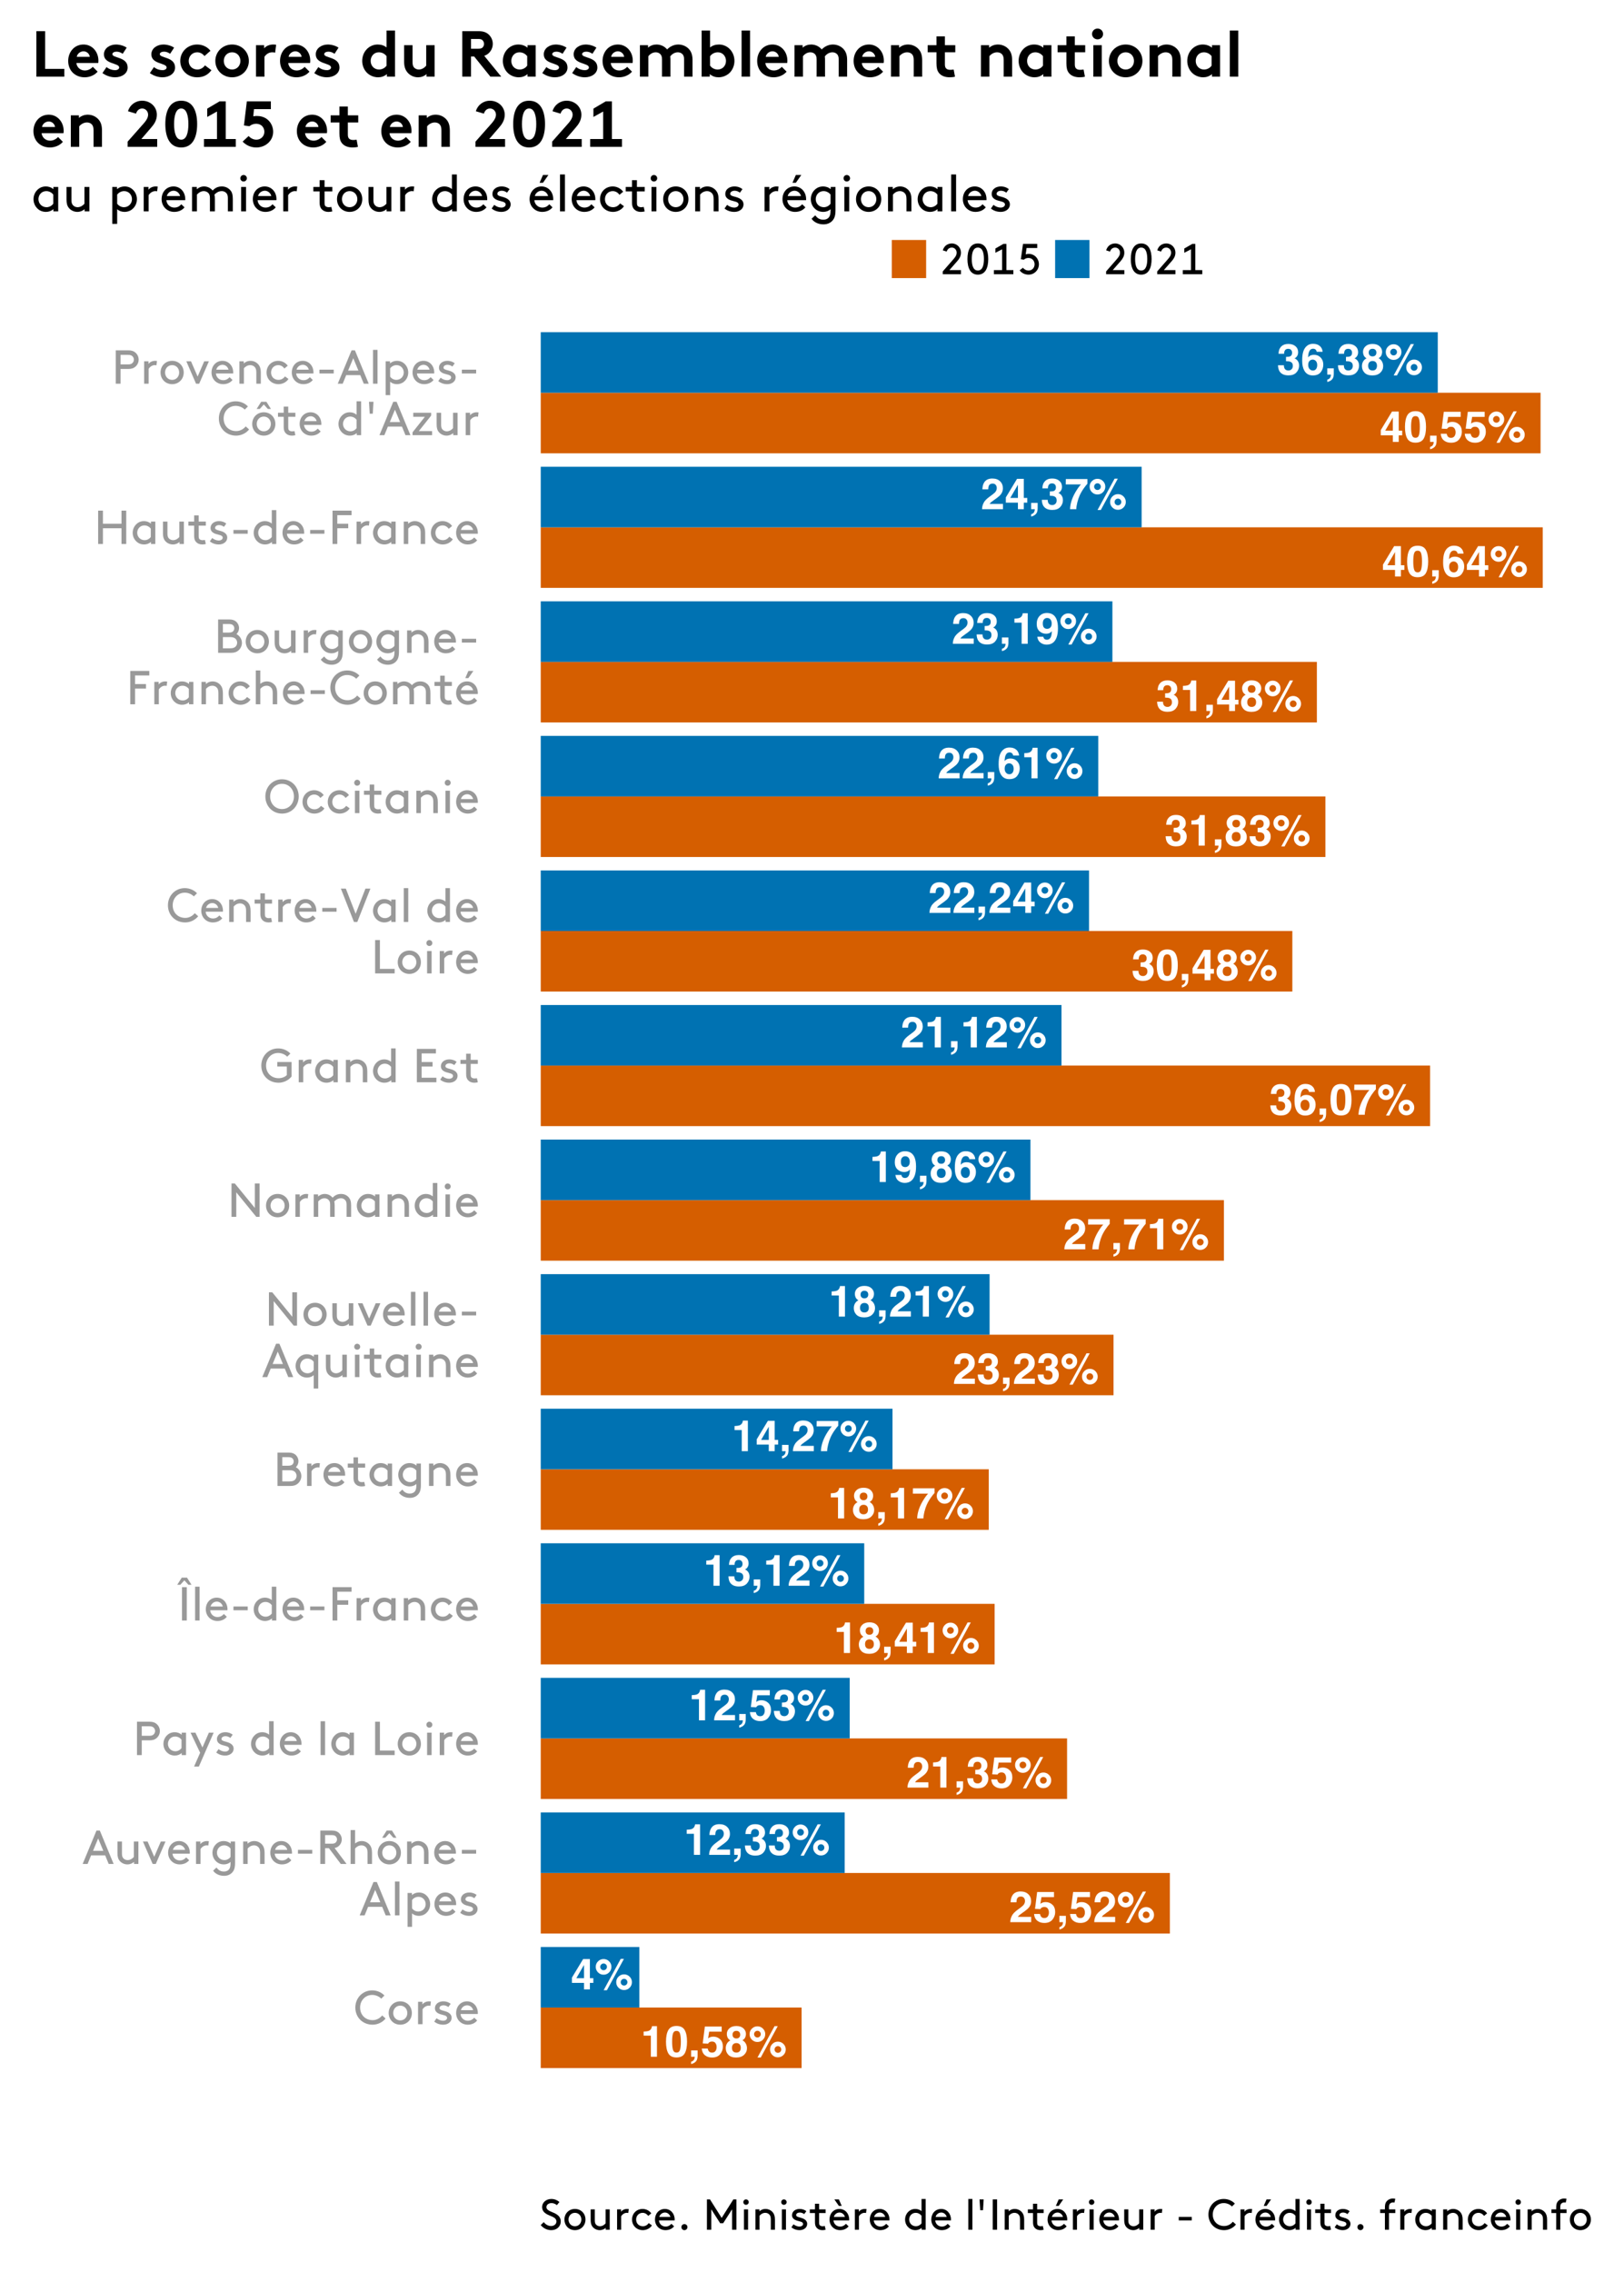 <?xml version="1.0" encoding="UTF-8"?>
<svg xmlns="http://www.w3.org/2000/svg" xmlns:xlink="http://www.w3.org/1999/xlink" width="750pt" height="1049pt" viewBox="0 0 750 1049" version="1.1">
<defs>
<g>
<symbol overflow="visible" id="glyph0-0">
<path style="stroke:none;" d="M 1.5 0 L 1.5 -14.344 L 13.047 -14.344 L 13.047 0 Z M 11.25 -1.797 L 11.25 -12.547 L 3.281 -12.547 L 3.281 -1.797 Z M 11.25 -1.797 "/>
</symbol>
<symbol overflow="visible" id="glyph0-1">
<path style="stroke:none;" d="M 1.375 -9.734 L 1.375 -11.609 C 2.25 -11.648 2.863 -11.711 3.219 -11.797 C 3.781 -11.91 4.234 -12.156 4.578 -12.531 C 4.816 -12.781 5 -13.117 5.125 -13.547 C 5.195 -13.797 5.234 -13.984 5.234 -14.109 L 7.531 -14.109 L 7.531 0 L 4.703 0 L 4.703 -9.734 Z M 1.375 -9.734 "/>
</symbol>
<symbol overflow="visible" id="glyph0-2">
<path style="stroke:none;" d="M 3.406 -4.094 C 3.406 -3.395 3.582 -2.852 3.938 -2.469 C 4.301 -2.094 4.801 -1.906 5.438 -1.906 C 6.07 -1.906 6.566 -2.094 6.922 -2.469 C 7.285 -2.852 7.469 -3.395 7.469 -4.094 C 7.469 -4.812 7.285 -5.359 6.922 -5.734 C 6.555 -6.109 6.062 -6.297 5.438 -6.297 C 4.812 -6.297 4.316 -6.109 3.953 -5.734 C 3.586 -5.359 3.406 -4.812 3.406 -4.094 Z M 0.531 -3.906 C 0.531 -4.695 0.707 -5.41 1.062 -6.047 C 1.426 -6.691 1.953 -7.18 2.641 -7.516 C 1.961 -7.961 1.52 -8.453 1.312 -8.984 C 1.113 -9.516 1.016 -10.008 1.016 -10.469 C 1.016 -11.488 1.398 -12.359 2.172 -13.078 C 2.941 -13.805 4.031 -14.172 5.438 -14.172 C 6.844 -14.172 7.93 -13.805 8.703 -13.078 C 9.473 -12.359 9.859 -11.488 9.859 -10.469 C 9.859 -10.008 9.754 -9.516 9.547 -8.984 C 9.348 -8.453 8.91 -7.992 8.234 -7.609 C 8.922 -7.211 9.441 -6.691 9.797 -6.047 C 10.148 -5.41 10.328 -4.695 10.328 -3.906 C 10.328 -2.719 9.883 -1.707 9 -0.875 C 8.125 -0.039 6.898 0.375 5.328 0.375 C 3.742 0.375 2.547 -0.039 1.734 -0.875 C 0.93 -1.707 0.531 -2.719 0.531 -3.906 Z M 3.656 -10.156 C 3.656 -9.645 3.812 -9.227 4.125 -8.906 C 4.438 -8.582 4.875 -8.422 5.438 -8.422 C 6 -8.422 6.43 -8.582 6.734 -8.906 C 7.047 -9.227 7.203 -9.645 7.203 -10.156 C 7.203 -10.707 7.047 -11.141 6.734 -11.453 C 6.43 -11.773 6 -11.938 5.438 -11.938 C 4.875 -11.938 4.438 -11.773 4.125 -11.453 C 3.812 -11.141 3.656 -10.707 3.656 -10.156 Z M 3.656 -10.156 "/>
</symbol>
<symbol overflow="visible" id="glyph0-3">
<path style="stroke:none;" d="M 1.141 2.312 C 1.703 2.156 2.113 1.895 2.375 1.531 C 2.633 1.164 2.785 0.656 2.828 0 L 1.141 0 L 1.141 -2.906 L 4.141 -2.906 L 4.141 -0.391 C 4.141 0.047 4.082 0.504 3.969 0.984 C 3.852 1.473 3.633 1.891 3.312 2.234 C 2.969 2.609 2.562 2.891 2.094 3.078 C 1.633 3.273 1.316 3.375 1.141 3.375 Z M 1.141 2.312 "/>
</symbol>
<symbol overflow="visible" id="glyph0-4">
<path style="stroke:none;" d="M 10.422 -3.031 L 8.828 -3.031 L 8.828 0 L 6.109 0 L 6.109 -3.031 L 0.531 -3.031 L 0.531 -5.453 L 5.703 -14.016 L 8.828 -14.016 L 8.828 -5.203 L 10.422 -5.203 Z M 6.109 -5.203 L 6.109 -11.297 L 2.578 -5.203 Z M 6.109 -5.203 "/>
</symbol>
<symbol overflow="visible" id="glyph0-5">
<path style="stroke:none;" d="M 4.078 -8.875 C 4.504 -8.875 4.867 -9.023 5.172 -9.328 C 5.473 -9.629 5.625 -9.992 5.625 -10.422 C 5.625 -10.848 5.473 -11.211 5.172 -11.516 C 4.867 -11.816 4.504 -11.969 4.078 -11.969 C 3.648 -11.969 3.285 -11.816 2.984 -11.516 C 2.68 -11.211 2.531 -10.848 2.531 -10.422 C 2.531 -9.992 2.68 -9.629 2.984 -9.328 C 3.285 -9.023 3.648 -8.875 4.078 -8.875 Z M 7.688 -10.422 C 7.688 -9.422 7.332 -8.566 6.625 -7.859 C 5.926 -7.148 5.078 -6.797 4.078 -6.797 C 3.078 -6.797 2.223 -7.148 1.516 -7.859 C 0.805 -8.566 0.453 -9.422 0.453 -10.422 C 0.453 -11.422 0.805 -12.27 1.516 -12.969 C 2.223 -13.676 3.078 -14.031 4.078 -14.031 C 5.078 -14.031 5.926 -13.676 6.625 -12.969 C 7.332 -12.27 7.688 -11.422 7.688 -10.422 Z M 15.078 -3.344 C 15.078 -3.77 14.926 -4.133 14.625 -4.438 C 14.32 -4.738 13.957 -4.891 13.531 -4.891 C 13.102 -4.891 12.738 -4.738 12.438 -4.438 C 12.133 -4.133 11.984 -3.77 11.984 -3.344 C 11.984 -2.906 12.133 -2.535 12.438 -2.234 C 12.738 -1.941 13.102 -1.797 13.531 -1.797 C 13.957 -1.797 14.32 -1.941 14.625 -2.234 C 14.926 -2.535 15.078 -2.906 15.078 -3.344 Z M 17.156 -3.344 C 17.156 -2.344 16.801 -1.488 16.094 -0.781 C 15.383 -0.07 14.531 0.281 13.531 0.281 C 12.531 0.281 11.676 -0.07 10.969 -0.781 C 10.258 -1.488 9.906 -2.344 9.906 -3.344 C 9.906 -4.344 10.258 -5.191 10.969 -5.891 C 11.676 -6.598 12.531 -6.953 13.531 -6.953 C 14.531 -6.953 15.383 -6.598 16.094 -5.891 C 16.801 -5.18 17.156 -4.332 17.156 -3.344 Z M 11.984 -14.109 L 13.469 -14.109 L 5.609 0.375 L 4.094 0.375 Z M 11.984 -14.109 "/>
</symbol>
<symbol overflow="visible" id="glyph0-6">
<path style="stroke:none;" d="M 3.25 -4.328 C 3.25 -3.766 3.336 -3.297 3.516 -2.922 C 3.859 -2.242 4.473 -1.906 5.359 -1.906 C 5.898 -1.906 6.375 -2.094 6.781 -2.469 C 7.188 -2.844 7.391 -3.379 7.391 -4.078 C 7.391 -5.004 7.016 -5.625 6.266 -5.938 C 5.836 -6.113 5.16 -6.203 4.234 -6.203 L 4.234 -8.188 C 5.141 -8.195 5.77 -8.281 6.125 -8.438 C 6.738 -8.719 7.047 -9.27 7.047 -10.094 C 7.047 -10.633 6.891 -11.07 6.578 -11.406 C 6.266 -11.75 5.82 -11.922 5.25 -11.922 C 4.594 -11.922 4.109 -11.711 3.797 -11.297 C 3.492 -10.879 3.348 -10.32 3.359 -9.625 L 0.781 -9.625 C 0.801 -10.332 0.922 -11 1.141 -11.625 C 1.367 -12.176 1.723 -12.688 2.203 -13.156 C 2.566 -13.477 3 -13.727 3.5 -13.906 C 4 -14.082 4.613 -14.172 5.344 -14.172 C 6.688 -14.172 7.77 -13.82 8.594 -13.125 C 9.426 -12.426 9.844 -11.492 9.844 -10.328 C 9.844 -9.492 9.598 -8.789 9.109 -8.219 C 8.797 -7.863 8.469 -7.617 8.125 -7.484 C 8.383 -7.484 8.75 -7.27 9.219 -6.844 C 9.926 -6.188 10.281 -5.289 10.281 -4.156 C 10.281 -2.957 9.863 -1.906 9.031 -1 C 8.207 -0.102 6.988 0.344 5.375 0.344 C 3.375 0.344 1.984 -0.305 1.203 -1.609 C 0.797 -2.297 0.57 -3.203 0.531 -4.328 Z M 3.25 -4.328 "/>
</symbol>
<symbol overflow="visible" id="glyph0-7">
<path style="stroke:none;" d="M 3.453 -6.922 C 3.453 -5.297 3.582 -4.051 3.844 -3.188 C 4.113 -2.332 4.66 -1.906 5.484 -1.906 C 6.305 -1.906 6.844 -2.332 7.094 -3.188 C 7.352 -4.051 7.484 -5.297 7.484 -6.922 C 7.484 -8.617 7.352 -9.875 7.094 -10.688 C 6.844 -11.508 6.305 -11.922 5.484 -11.922 C 4.66 -11.922 4.113 -11.508 3.844 -10.688 C 3.582 -9.875 3.453 -8.617 3.453 -6.922 Z M 5.484 -14.203 C 7.285 -14.203 8.547 -13.566 9.266 -12.297 C 9.984 -11.035 10.344 -9.242 10.344 -6.922 C 10.344 -4.586 9.984 -2.789 9.266 -1.531 C 8.547 -0.281 7.285 0.344 5.484 0.344 C 3.691 0.344 2.43 -0.281 1.703 -1.531 C 0.984 -2.789 0.625 -4.586 0.625 -6.922 C 0.625 -9.242 0.984 -11.035 1.703 -12.297 C 2.43 -13.566 3.691 -14.203 5.484 -14.203 Z M 5.484 -14.203 "/>
</symbol>
<symbol overflow="visible" id="glyph0-8">
<path style="stroke:none;" d="M 0.625 0 C 0.645 -1.008 0.863 -1.93 1.281 -2.766 C 1.676 -3.711 2.609 -4.711 4.078 -5.766 C 5.348 -6.672 6.176 -7.32 6.562 -7.719 C 7.133 -8.332 7.422 -9.008 7.422 -9.75 C 7.422 -10.344 7.254 -10.836 6.922 -11.234 C 6.598 -11.629 6.125 -11.828 5.5 -11.828 C 4.656 -11.828 4.082 -11.516 3.781 -10.891 C 3.602 -10.523 3.5 -9.945 3.469 -9.156 L 0.781 -9.156 C 0.82 -10.352 1.039 -11.32 1.438 -12.062 C 2.164 -13.469 3.477 -14.172 5.375 -14.172 C 6.863 -14.172 8.047 -13.754 8.922 -12.922 C 9.805 -12.098 10.25 -11.008 10.25 -9.656 C 10.25 -8.602 9.938 -7.676 9.312 -6.875 C 8.906 -6.332 8.238 -5.727 7.312 -5.062 L 6.203 -4.281 C 5.504 -3.789 5.023 -3.43 4.766 -3.203 C 4.516 -2.984 4.301 -2.727 4.125 -2.438 L 10.281 -2.438 L 10.281 0 Z M 0.625 0 "/>
</symbol>
<symbol overflow="visible" id="glyph0-9">
<path style="stroke:none;" d="M 10.5 -11.75 C 10.094 -11.344 9.52 -10.613 8.781 -9.562 C 8.039 -8.52 7.422 -7.441 6.922 -6.328 C 6.523 -5.453 6.164 -4.379 5.844 -3.109 C 5.531 -1.848 5.375 -0.812 5.375 0 L 2.484 0 C 2.566 -2.531 3.398 -5.16 4.984 -7.891 C 5.992 -9.578 6.844 -10.758 7.531 -11.438 L 0.5 -11.438 L 0.547 -13.922 L 10.5 -13.922 Z M 10.5 -11.75 "/>
</symbol>
<symbol overflow="visible" id="glyph0-10">
<path style="stroke:none;" d="M 3.406 -4.469 C 3.406 -3.707 3.609 -3.086 4.016 -2.609 C 4.422 -2.129 4.941 -1.891 5.578 -1.891 C 6.191 -1.891 6.676 -2.117 7.031 -2.578 C 7.383 -3.047 7.562 -3.648 7.562 -4.391 C 7.562 -5.211 7.359 -5.844 6.953 -6.281 C 6.555 -6.719 6.066 -6.938 5.484 -6.938 C 5.004 -6.938 4.582 -6.789 4.219 -6.5 C 3.676 -6.082 3.406 -5.406 3.406 -4.469 Z M 7.312 -10.547 C 7.312 -10.773 7.223 -11.023 7.047 -11.297 C 6.742 -11.742 6.289 -11.969 5.688 -11.969 C 4.789 -11.969 4.148 -11.461 3.766 -10.453 C 3.555 -9.891 3.414 -9.062 3.344 -7.969 C 3.688 -8.383 4.082 -8.688 4.531 -8.875 C 4.988 -9.062 5.508 -9.156 6.094 -9.156 C 7.344 -9.156 8.367 -8.727 9.172 -7.875 C 9.973 -7.031 10.375 -5.945 10.375 -4.625 C 10.375 -3.301 9.977 -2.133 9.188 -1.125 C 8.406 -0.125 7.188 0.375 5.531 0.375 C 3.758 0.375 2.453 -0.367 1.609 -1.859 C 0.953 -3.016 0.625 -4.516 0.625 -6.359 C 0.625 -7.43 0.672 -8.305 0.766 -8.984 C 0.922 -10.18 1.234 -11.176 1.703 -11.969 C 2.109 -12.656 2.633 -13.203 3.281 -13.609 C 3.938 -14.023 4.719 -14.234 5.625 -14.234 C 6.938 -14.234 7.977 -13.898 8.75 -13.234 C 9.531 -12.566 9.969 -11.672 10.062 -10.547 Z M 7.312 -10.547 "/>
</symbol>
<symbol overflow="visible" id="glyph0-11">
<path style="stroke:none;" d="M 3.281 -3.781 C 3.395 -3.176 3.609 -2.707 3.922 -2.375 C 4.234 -2.051 4.688 -1.891 5.281 -1.891 C 5.969 -1.891 6.488 -2.129 6.844 -2.609 C 7.207 -3.098 7.391 -3.707 7.391 -4.438 C 7.391 -5.156 7.219 -5.758 6.875 -6.25 C 6.539 -6.75 6.02 -7 5.312 -7 C 4.977 -7 4.688 -6.957 4.438 -6.875 C 4 -6.719 3.672 -6.43 3.453 -6.016 L 0.969 -6.125 L 1.953 -13.922 L 9.734 -13.922 L 9.734 -11.562 L 3.953 -11.562 L 3.453 -8.484 C 3.879 -8.766 4.211 -8.945 4.453 -9.031 C 4.859 -9.188 5.348 -9.266 5.922 -9.266 C 7.086 -9.266 8.102 -8.867 8.969 -8.078 C 9.844 -7.297 10.281 -6.156 10.281 -4.656 C 10.281 -3.352 9.859 -2.188 9.016 -1.156 C 8.18 -0.133 6.93 0.375 5.266 0.375 C 3.93 0.375 2.832 0.016 1.969 -0.703 C 1.102 -1.43 0.625 -2.457 0.531 -3.781 Z M 3.281 -3.781 "/>
</symbol>
<symbol overflow="visible" id="glyph0-12">
<path style="stroke:none;" d="M 0.594 -9.141 C 0.594 -10.648 1.023 -11.875 1.891 -12.812 C 2.766 -13.75 3.898 -14.219 5.297 -14.219 C 7.441 -14.219 8.914 -13.27 9.719 -11.375 C 10.176 -10.289 10.406 -8.875 10.406 -7.125 C 10.406 -5.414 10.188 -3.988 9.75 -2.844 C 8.914 -0.676 7.391 0.406 5.172 0.406 C 4.117 0.406 3.172 0.094 2.328 -0.531 C 1.484 -1.156 1 -2.066 0.875 -3.266 L 3.641 -3.266 C 3.703 -2.848 3.875 -2.508 4.156 -2.25 C 4.445 -2 4.828 -1.875 5.297 -1.875 C 6.211 -1.875 6.859 -2.379 7.234 -3.391 C 7.43 -3.941 7.555 -4.754 7.609 -5.828 C 7.359 -5.504 7.086 -5.258 6.797 -5.094 C 6.273 -4.781 5.641 -4.625 4.891 -4.625 C 3.766 -4.625 2.766 -5.008 1.891 -5.781 C 1.023 -6.562 0.594 -7.68 0.594 -9.141 Z M 5.484 -6.891 C 5.867 -6.891 6.227 -7 6.562 -7.219 C 7.195 -7.625 7.516 -8.32 7.516 -9.312 C 7.516 -10.102 7.328 -10.734 6.953 -11.203 C 6.578 -11.672 6.066 -11.906 5.422 -11.906 C 4.941 -11.906 4.535 -11.77 4.203 -11.5 C 3.672 -11.094 3.406 -10.391 3.406 -9.391 C 3.406 -8.555 3.57 -7.93 3.906 -7.516 C 4.25 -7.098 4.773 -6.891 5.484 -6.891 Z M 5.484 -6.891 "/>
</symbol>
<symbol overflow="visible" id="glyph1-0">
<path style="stroke:none;" d="M 1.656 0 L 10.203 0 L 10.203 -15.406 L 1.656 -15.406 Z M 3.734 -13.422 L 8.125 -13.422 L 8.125 -1.984 L 3.734 -1.984 Z M 3.734 -13.422 "/>
</symbol>
<symbol overflow="visible" id="glyph1-1">
<path style="stroke:none;" d="M 0.766 -7.703 C 0.766 -3.141 4.156 0.219 8.75 0.219 C 11.125 0.219 13.422 -0.953 14.734 -2.641 L 13.172 -4.047 C 12.312 -3.016 10.828 -1.875 8.75 -1.875 C 5.484 -1.875 2.969 -4.219 2.969 -7.703 C 2.969 -11.016 5.406 -13.531 8.562 -13.531 C 10.203 -13.531 11.812 -12.781 12.719 -11.797 L 14.188 -13.25 C 12.844 -14.719 10.766 -15.625 8.562 -15.625 C 4.109 -15.625 0.766 -12.141 0.766 -7.703 Z M 0.766 -7.703 "/>
</symbol>
<symbol overflow="visible" id="glyph1-2">
<path style="stroke:none;" d="M 0.984 -5.172 C 0.984 -2.094 3.281 0.219 6.344 0.219 C 9.391 0.219 11.688 -2.094 11.688 -5.172 C 11.688 -8.25 9.391 -10.562 6.344 -10.562 C 3.281 -10.562 0.984 -8.25 0.984 -5.172 Z M 3.078 -5.172 C 3.078 -7.062 4.422 -8.578 6.344 -8.578 C 8.25 -8.578 9.594 -7.062 9.594 -5.172 C 9.594 -3.281 8.25 -1.766 6.344 -1.766 C 4.422 -1.766 3.078 -3.281 3.078 -5.172 Z M 3.078 -5.172 "/>
</symbol>
<symbol overflow="visible" id="glyph1-3">
<path style="stroke:none;" d="M 7.812 -10.5 C 7.562 -10.531 7.219 -10.562 7 -10.562 C 5.484 -10.562 4.406 -9.859 3.891 -9.156 L 3.891 -10.344 L 1.875 -10.344 L 1.875 0 L 3.953 0 L 3.953 -6.844 C 4.531 -7.828 5.672 -8.578 6.75 -8.578 C 7.078 -8.578 7.328 -8.562 7.562 -8.484 Z M 7.812 -10.5 "/>
</symbol>
<symbol overflow="visible" id="glyph1-4">
<path style="stroke:none;" d="M 0.875 -1.203 C 2.031 -0.281 3.406 0.219 5.062 0.219 C 7.078 0.219 8.906 -0.984 8.906 -2.953 C 8.906 -5.078 6.781 -5.812 5.141 -6.219 C 4.109 -6.484 3.297 -6.734 3.297 -7.438 C 3.297 -8.25 4.156 -8.734 5.172 -8.734 C 6 -8.734 6.75 -8.406 7.391 -7.922 L 8.469 -9.422 C 7.656 -10.078 6.562 -10.562 5.031 -10.562 C 3.188 -10.562 1.203 -9.547 1.203 -7.328 C 1.203 -5.875 2.328 -5.078 3.594 -4.656 C 5.109 -4.156 6.812 -4.094 6.812 -2.906 C 6.812 -2.094 5.922 -1.609 5.016 -1.609 C 3.984 -1.609 2.922 -2 1.953 -2.75 Z M 0.875 -1.203 "/>
</symbol>
<symbol overflow="visible" id="glyph1-5">
<path style="stroke:none;" d="M 10.984 -4.734 C 11 -4.922 11 -5.078 11 -5.172 C 11 -8.234 8.906 -10.562 6.031 -10.562 C 3.109 -10.562 0.984 -8.266 0.984 -5.172 C 0.984 -2.062 3.328 0.219 6.344 0.219 C 8.453 0.219 9.922 -0.719 10.688 -1.719 L 9.328 -3.016 C 8.734 -2.359 7.891 -1.609 6.359 -1.609 C 4.547 -1.609 3.125 -2.984 3.016 -4.734 Z M 6.094 -8.734 C 7.328 -8.734 8.516 -7.812 8.828 -6.484 L 3.188 -6.484 C 3.547 -7.828 4.75 -8.734 6.094 -8.734 Z M 6.094 -8.734 "/>
</symbol>
<symbol overflow="visible" id="glyph1-6">
<path style="stroke:none;" d="M 12.125 0 L 14.406 0 L 8.031 -15.406 L 6.484 -15.406 L 0.109 0 L 2.391 0 L 4 -3.953 L 10.5 -3.953 Z M 7.266 -11.766 L 9.641 -6.047 L 4.891 -6.047 Z M 7.266 -11.766 "/>
</symbol>
<symbol overflow="visible" id="glyph1-7">
<path style="stroke:none;" d="M 6.266 0.219 C 7.703 0.219 8.844 -0.5 9.312 -0.953 L 9.312 0 L 11.328 0 L 11.328 -10.344 L 9.234 -10.344 L 9.234 -3.234 C 8.641 -2.531 7.609 -1.766 6.344 -1.766 C 5.547 -1.766 4.797 -2.109 4.328 -2.656 C 3.953 -3.109 3.734 -3.672 3.734 -4.734 L 3.734 -10.344 L 1.656 -10.344 L 1.656 -5.062 C 1.656 -3.328 1.953 -2.312 2.594 -1.516 C 3.453 -0.438 4.797 0.219 6.266 0.219 Z M 6.266 0.219 "/>
</symbol>
<symbol overflow="visible" id="glyph1-8">
<path style="stroke:none;" d="M 4.703 0 L 6.156 0 L 10.641 -10.344 L 8.484 -10.344 L 5.438 -3.297 L 2.375 -10.344 L 0.219 -10.344 Z M 4.703 0 "/>
</symbol>
<symbol overflow="visible" id="glyph1-9">
<path style="stroke:none;" d="M 9.344 -0.906 L 9.344 -0.328 C 9.344 0.969 9.156 1.766 8.781 2.328 C 8.266 3.109 7.391 3.516 6.266 3.516 C 4.578 3.516 3.609 2.656 2.859 1.672 L 1.312 3.109 C 1.984 4.141 3.672 5.5 6.359 5.5 C 8.406 5.5 9.984 4.547 10.828 2.953 C 11.234 2.141 11.438 1.094 11.438 -0.438 L 11.438 -10.344 L 9.422 -10.344 L 9.422 -9.391 C 8.469 -10.203 7.344 -10.562 6.188 -10.562 C 5.219 -10.562 4.359 -10.312 3.656 -9.906 C 2.094 -8.969 0.984 -7.234 0.984 -5.172 C 0.984 -3.109 2.062 -1.391 3.625 -0.469 C 4.328 -0.047 5.297 0.219 6.219 0.219 C 7.453 0.219 8.516 -0.172 9.344 -0.906 Z M 9.344 -3.234 C 8.641 -2.281 7.562 -1.766 6.516 -1.766 C 4.516 -1.766 3.078 -3.328 3.078 -5.172 C 3.078 -6.969 4.406 -8.578 6.406 -8.578 C 7.656 -8.578 8.719 -7.938 9.344 -7.109 Z M 9.344 -3.234 "/>
</symbol>
<symbol overflow="visible" id="glyph1-10">
<path style="stroke:none;" d="M 3.891 -10.344 L 1.875 -10.344 L 1.875 0 L 3.953 0 L 3.953 -7.109 C 4.578 -7.859 5.562 -8.578 6.938 -8.578 C 7.781 -8.578 8.578 -8.188 9.062 -7.562 C 9.438 -7.109 9.688 -6.484 9.688 -5.172 L 9.688 0 L 11.766 0 L 11.766 -5.062 C 11.766 -6.844 11.422 -7.891 10.766 -8.734 C 9.875 -9.859 8.516 -10.562 7 -10.562 C 5.5 -10.562 4.438 -9.875 3.891 -9.344 Z M 3.891 -10.344 "/>
</symbol>
<symbol overflow="visible" id="glyph1-11">
<path style="stroke:none;" d="M 1.766 -6.484 L 1.766 -4.734 L 8.359 -4.734 L 8.359 -6.484 Z M 1.766 -6.484 "/>
</symbol>
<symbol overflow="visible" id="glyph1-12">
<path style="stroke:none;" d="M 5.938 -7.266 L 11.422 0 L 14.078 0 L 8.562 -7.344 C 9.328 -7.484 9.875 -7.766 10.359 -8.156 C 11.281 -8.906 11.875 -10.047 11.875 -11.328 C 11.875 -12.609 11.281 -13.75 10.359 -14.5 C 9.656 -15.062 8.781 -15.406 7.375 -15.406 L 1.984 -15.406 L 1.984 0 L 4.188 0 L 4.188 -7.266 Z M 4.188 -9.344 L 4.188 -13.312 L 7.266 -13.312 C 8.25 -13.312 8.75 -13.094 9.109 -12.734 C 9.453 -12.391 9.688 -11.875 9.688 -11.328 C 9.688 -10.781 9.453 -10.281 9.109 -9.922 C 8.75 -9.562 8.25 -9.344 7.266 -9.344 Z M 4.188 -9.344 "/>
</symbol>
<symbol overflow="visible" id="glyph1-13">
<path style="stroke:none;" d="M 3.953 -15.625 L 1.875 -15.625 L 1.875 0 L 3.953 0 L 3.953 -7.109 C 4.578 -7.859 5.562 -8.578 6.938 -8.578 C 7.781 -8.578 8.578 -8.188 9.062 -7.562 C 9.438 -7.109 9.688 -6.484 9.688 -5.172 L 9.688 0 L 11.766 0 L 11.766 -5.062 C 11.766 -6.844 11.422 -7.891 10.766 -8.734 C 9.875 -9.859 8.516 -10.562 7 -10.562 C 5.562 -10.562 4.531 -9.922 3.953 -9.438 Z M 3.953 -15.625 "/>
</symbol>
<symbol overflow="visible" id="glyph1-14">
<path style="stroke:none;" d="M 0.984 -5.172 C 0.984 -2.094 3.281 0.219 6.344 0.219 C 9.391 0.219 11.688 -2.094 11.688 -5.172 C 11.688 -8.25 9.391 -10.562 6.344 -10.562 C 3.281 -10.562 0.984 -8.25 0.984 -5.172 Z M 3.078 -5.172 C 3.078 -7.062 4.422 -8.578 6.344 -8.578 C 8.25 -8.578 9.594 -7.062 9.594 -5.172 C 9.594 -3.281 8.25 -1.766 6.344 -1.766 C 4.422 -1.766 3.078 -3.281 3.078 -5.172 Z M 4.469 -12.094 L 6.344 -14.172 L 8.203 -12.094 L 9.641 -12.094 L 7.547 -15.406 L 5.125 -15.406 L 3.031 -12.094 Z M 4.469 -12.094 "/>
</symbol>
<symbol overflow="visible" id="glyph1-15">
<path style="stroke:none;" d="M 1.875 0 L 3.953 0 L 3.953 -15.625 L 1.875 -15.625 Z M 1.875 0 "/>
</symbol>
<symbol overflow="visible" id="glyph1-16">
<path style="stroke:none;" d="M 3.953 -0.906 C 4.797 -0.172 5.859 0.219 7.078 0.219 C 8.016 0.219 8.969 -0.047 9.688 -0.469 C 11.234 -1.391 12.312 -3.109 12.312 -5.172 C 12.312 -7.234 11.219 -8.969 9.656 -9.906 C 8.953 -10.312 8.094 -10.562 7.125 -10.562 C 5.969 -10.562 4.844 -10.203 3.891 -9.391 L 3.891 -10.344 L 1.875 -10.344 L 1.875 5.281 L 3.953 5.281 Z M 3.953 -7.109 C 4.594 -7.938 5.656 -8.578 6.906 -8.578 C 8.906 -8.578 10.234 -6.969 10.234 -5.172 C 10.234 -3.328 8.797 -1.766 6.797 -1.766 C 5.734 -1.766 4.656 -2.281 3.953 -3.234 Z M 3.953 -7.109 "/>
</symbol>
<symbol overflow="visible" id="glyph1-17">
<path style="stroke:none;" d="M 4.188 -8.906 L 4.188 -13.312 L 7.703 -13.312 C 8.75 -13.312 9.328 -13.047 9.719 -12.625 C 10.094 -12.234 10.344 -11.703 10.344 -11.109 C 10.344 -10.516 10.094 -9.984 9.719 -9.594 C 9.328 -9.172 8.75 -8.906 7.703 -8.906 Z M 7.812 -6.812 C 9.312 -6.812 10.281 -7.188 11.016 -7.828 C 11.953 -8.625 12.547 -9.797 12.547 -11.109 C 12.547 -12.438 11.953 -13.594 11.016 -14.391 C 10.281 -15.031 9.312 -15.406 7.812 -15.406 L 1.984 -15.406 L 1.984 0 L 4.188 0 L 4.188 -6.812 Z M 7.812 -6.812 "/>
</symbol>
<symbol overflow="visible" id="glyph1-18">
<path style="stroke:none;" d="M 9.422 0 L 11.438 0 L 11.438 -10.344 L 9.422 -10.344 L 9.422 -9.391 C 8.469 -10.203 7.344 -10.562 6.188 -10.562 C 5.219 -10.562 4.359 -10.312 3.656 -9.906 C 2.094 -8.969 0.984 -7.234 0.984 -5.172 C 0.984 -3.109 2.062 -1.391 3.625 -0.469 C 4.328 -0.047 5.297 0.219 6.219 0.219 C 7.453 0.219 8.578 -0.203 9.422 -0.953 Z M 9.344 -3.234 C 8.641 -2.281 7.562 -1.766 6.516 -1.766 C 4.516 -1.766 3.078 -3.328 3.078 -5.172 C 3.078 -6.969 4.406 -8.578 6.406 -8.578 C 7.656 -8.578 8.719 -7.938 9.344 -7.109 Z M 9.344 -3.234 "/>
</symbol>
<symbol overflow="visible" id="glyph1-19">
<path style="stroke:none;" d="M 4.062 5.281 L 10.875 -10.344 L 8.672 -10.344 L 5.703 -3.516 L 2.469 -10.344 L 0.219 -10.344 L 4.641 -1.078 L 1.844 5.281 Z M 4.062 5.281 "/>
</symbol>
<symbol overflow="visible" id="glyph1-20">
<path style="stroke:none;" d=""/>
</symbol>
<symbol overflow="visible" id="glyph1-21">
<path style="stroke:none;" d="M 9.422 0 L 11.438 0 L 11.438 -15.625 L 9.344 -15.625 L 9.344 -9.438 C 8.422 -10.203 7.297 -10.562 6.188 -10.562 C 5.219 -10.562 4.359 -10.312 3.656 -9.906 C 2.094 -8.969 0.984 -7.234 0.984 -5.172 C 0.984 -3.109 2.062 -1.391 3.625 -0.469 C 4.328 -0.047 5.297 0.219 6.219 0.219 C 7.453 0.219 8.578 -0.203 9.422 -0.953 Z M 9.344 -3.234 C 8.641 -2.281 7.562 -1.766 6.516 -1.766 C 4.516 -1.766 3.078 -3.328 3.078 -5.172 C 3.078 -6.969 4.406 -8.578 6.406 -8.578 C 7.656 -8.578 8.719 -7.938 9.344 -7.109 Z M 9.344 -3.234 "/>
</symbol>
<symbol overflow="visible" id="glyph1-22">
<path style="stroke:none;" d="M 4.188 -15.406 L 1.984 -15.406 L 1.984 0 L 11 0 L 11 -2.094 L 4.188 -2.094 Z M 4.188 -15.406 "/>
</symbol>
<symbol overflow="visible" id="glyph1-23">
<path style="stroke:none;" d="M 1.875 0 L 3.953 0 L 3.953 -10.344 L 1.875 -10.344 Z M 1.547 -14.016 C 1.547 -13.25 2.141 -12.656 2.906 -12.656 C 3.672 -12.656 4.297 -13.25 4.297 -14.016 C 4.297 -14.781 3.672 -15.406 2.906 -15.406 C 2.141 -15.406 1.547 -14.781 1.547 -14.016 Z M 1.547 -14.016 "/>
</symbol>
<symbol overflow="visible" id="glyph1-24">
<path style="stroke:none;" d="M 1.984 0 L 4.188 0 L 4.188 -15.406 L 1.984 -15.406 Z M 1.203 -16.5 L 3.078 -18.562 L 4.953 -16.5 L 6.375 -16.5 L 4.297 -19.797 L 1.875 -19.797 L -0.219 -16.5 Z M 1.203 -16.5 "/>
</symbol>
<symbol overflow="visible" id="glyph1-25">
<path style="stroke:none;" d="M 4.188 -9.344 L 4.188 -13.312 L 10.781 -13.312 L 10.781 -15.406 L 1.984 -15.406 L 1.984 0 L 4.188 0 L 4.188 -7.266 L 9.234 -7.266 L 9.234 -9.344 Z M 4.188 -9.344 "/>
</symbol>
<symbol overflow="visible" id="glyph1-26">
<path style="stroke:none;" d="M 9.5 -3.359 C 8.844 -2.484 7.875 -1.766 6.516 -1.766 C 4.531 -1.766 3.078 -3.141 3.078 -5.172 C 3.078 -7.125 4.516 -8.578 6.375 -8.578 C 7.703 -8.578 8.672 -7.812 9.234 -7.016 L 10.781 -8.312 C 9.812 -9.656 8.188 -10.562 6.375 -10.562 C 3.281 -10.562 0.984 -8.234 0.984 -5.172 C 0.984 -2.109 3.328 0.219 6.516 0.219 C 8.406 0.219 10.25 -0.766 11.109 -2.203 Z M 9.5 -3.359 "/>
</symbol>
<symbol overflow="visible" id="glyph1-27">
<path style="stroke:none;" d="M 4.188 -2.094 L 4.188 -7.266 L 7.531 -7.266 C 8.906 -7.266 9.562 -6.953 10.047 -6.469 C 10.5 -6 10.781 -5.391 10.781 -4.688 C 10.781 -3.984 10.5 -3.344 10.047 -2.875 C 9.562 -2.391 8.906 -2.094 7.531 -2.094 Z M 4.188 -9.344 L 4.188 -13.312 L 6.812 -13.312 C 8.047 -13.312 8.578 -13.062 8.938 -12.672 C 9.266 -12.312 9.453 -11.859 9.453 -11.328 C 9.453 -10.797 9.266 -10.344 8.938 -9.984 C 8.578 -9.594 8.047 -9.344 6.812 -9.344 Z M 7.922 0 C 9.484 0 10.5 -0.375 11.281 -1.031 C 12.312 -1.875 12.984 -3.172 12.984 -4.594 C 12.984 -6.344 11.906 -7.922 10.453 -8.641 C 11.172 -9.328 11.656 -10.344 11.656 -11.391 C 11.656 -12.547 11.172 -13.594 10.391 -14.328 C 9.656 -14.984 8.719 -15.406 7.219 -15.406 L 1.984 -15.406 L 1.984 0 Z M 7.922 0 "/>
</symbol>
<symbol overflow="visible" id="glyph1-28">
<path style="stroke:none;" d="M 7.828 -1.891 C 7.531 -1.797 7 -1.766 6.688 -1.766 C 6.141 -1.766 5.547 -1.953 5.266 -2.312 C 5 -2.625 4.953 -3.078 4.953 -3.625 L 4.953 -8.469 L 8.25 -8.469 L 8.25 -10.344 L 4.953 -10.344 L 4.953 -13.203 L 2.859 -13.203 L 2.859 -10.344 L 0.219 -10.344 L 0.219 -8.469 L 2.859 -8.469 L 2.859 -3.734 C 2.859 -2.625 3.078 -1.672 3.703 -0.984 C 4.359 -0.234 5.328 0.219 6.625 0.219 C 7.219 0.219 7.859 0.125 8.25 0 Z M 7.828 -1.891 "/>
</symbol>
<symbol overflow="visible" id="glyph1-29">
<path style="stroke:none;" d="M 13.422 0 L 14.953 0 L 14.953 -15.406 L 12.766 -15.406 L 12.766 -4.094 L 3.516 -15.406 L 1.984 -15.406 L 1.984 0 L 4.188 0 L 4.188 -11.312 Z M 13.422 0 "/>
</symbol>
<symbol overflow="visible" id="glyph1-30">
<path style="stroke:none;" d="M 9.344 -0.906 L 9.344 5.281 L 11.438 5.281 L 11.438 -10.344 L 9.422 -10.344 L 9.422 -9.391 C 8.469 -10.203 7.344 -10.562 6.188 -10.562 C 5.219 -10.562 4.359 -10.312 3.656 -9.906 C 2.094 -8.969 0.984 -7.234 0.984 -5.172 C 0.984 -3.109 2.062 -1.391 3.625 -0.469 C 4.328 -0.047 5.297 0.219 6.219 0.219 C 7.453 0.219 8.516 -0.172 9.344 -0.906 Z M 9.344 -3.234 C 8.641 -2.281 7.562 -1.766 6.516 -1.766 C 4.516 -1.766 3.078 -3.328 3.078 -5.172 C 3.078 -6.969 4.406 -8.578 6.406 -8.578 C 7.656 -8.578 8.719 -7.938 9.344 -7.109 Z M 9.344 -3.234 "/>
</symbol>
<symbol overflow="visible" id="glyph1-31">
<path style="stroke:none;" d="M 1.875 -10.344 L 1.875 0 L 3.953 0 L 3.953 -7.109 C 4.547 -7.812 5.594 -8.578 6.859 -8.578 C 7.656 -8.578 8.406 -8.234 8.859 -7.672 C 9.234 -7.234 9.453 -6.672 9.453 -5.609 L 9.453 0 L 11.547 0 L 11.547 -5.281 C 11.547 -6 11.484 -6.594 11.375 -7.109 C 12.062 -7.812 13.031 -8.578 14.516 -8.578 C 15.297 -8.578 16 -8.234 16.453 -7.672 C 16.828 -7.234 17.047 -6.672 17.047 -5.609 L 17.047 0 L 19.141 0 L 19.141 -5.281 C 19.141 -7.016 18.828 -8.031 18.188 -8.828 C 17.344 -9.906 16 -10.562 14.516 -10.562 C 12.656 -10.562 11.531 -9.797 10.578 -8.844 C 9.719 -9.875 8.453 -10.562 6.938 -10.562 C 5.516 -10.562 4.312 -9.812 3.891 -9.344 L 3.891 -10.344 Z M 1.875 -10.344 "/>
</symbol>
<symbol overflow="visible" id="glyph1-32">
<path style="stroke:none;" d="M 14.734 -9.344 L 8.141 -9.344 L 8.141 -7.266 L 12.547 -7.266 L 12.547 -3.297 C 11.719 -2.484 10.391 -1.875 8.75 -1.875 C 5.484 -1.875 2.969 -4.219 2.969 -7.703 C 2.969 -11.016 5.406 -13.531 8.562 -13.531 C 10.203 -13.531 11.812 -12.781 12.719 -11.797 L 14.188 -13.25 C 12.844 -14.719 10.766 -15.625 8.562 -15.625 C 4.109 -15.625 0.766 -12.141 0.766 -7.703 C 0.766 -3.141 4.156 0.219 8.75 0.219 C 11.125 0.219 13.422 -0.969 14.734 -2.641 Z M 14.734 -9.344 "/>
</symbol>
<symbol overflow="visible" id="glyph1-33">
<path style="stroke:none;" d="M 4.188 -9.344 L 4.188 -13.312 L 10.781 -13.312 L 10.781 -15.406 L 1.984 -15.406 L 1.984 0 L 11 0 L 11 -2.094 L 4.188 -2.094 L 4.188 -7.266 L 9.234 -7.266 L 9.234 -9.344 Z M 4.188 -9.344 "/>
</symbol>
<symbol overflow="visible" id="glyph1-34">
<path style="stroke:none;" d="M 13.859 -15.406 L 11.578 -15.406 L 7.047 -3.781 L 2.516 -15.406 L 0.219 -15.406 L 6.266 0 L 7.812 0 Z M 13.859 -15.406 "/>
</symbol>
<symbol overflow="visible" id="glyph1-35">
<path style="stroke:none;" d="M 0.766 -7.703 C 0.766 -3.219 4.109 0.219 8.469 0.219 C 12.828 0.219 16.172 -3.219 16.172 -7.703 C 16.172 -12.188 12.828 -15.625 8.469 -15.625 C 4.109 -15.625 0.766 -12.188 0.766 -7.703 Z M 2.969 -7.703 C 2.969 -11.016 5.328 -13.531 8.469 -13.531 C 11.609 -13.531 13.969 -11.016 13.969 -7.703 C 13.969 -4.359 11.609 -1.875 8.469 -1.875 C 5.328 -1.875 2.969 -4.359 2.969 -7.703 Z M 2.969 -7.703 "/>
</symbol>
<symbol overflow="visible" id="glyph1-36">
<path style="stroke:none;" d="M 6.641 -12.094 L 8.953 -15.406 L 6.641 -15.406 L 5.219 -12.094 Z M 10.984 -4.734 C 11 -4.922 11 -5.078 11 -5.172 C 11 -8.234 8.906 -10.562 6.031 -10.562 C 3.109 -10.562 0.984 -8.266 0.984 -5.172 C 0.984 -2.062 3.328 0.219 6.344 0.219 C 8.453 0.219 9.922 -0.719 10.688 -1.719 L 9.328 -3.016 C 8.734 -2.359 7.891 -1.609 6.359 -1.609 C 4.547 -1.609 3.125 -2.984 3.016 -4.734 Z M 6.094 -8.734 C 7.328 -8.734 8.516 -7.812 8.828 -6.484 L 3.188 -6.484 C 3.547 -7.828 4.75 -8.734 6.094 -8.734 Z M 6.094 -8.734 "/>
</symbol>
<symbol overflow="visible" id="glyph1-37">
<path style="stroke:none;" d="M 12.766 0 L 14.953 0 L 14.953 -15.406 L 12.766 -15.406 L 12.766 -9.344 L 4.188 -9.344 L 4.188 -15.406 L 1.984 -15.406 L 1.984 0 L 4.188 0 L 4.188 -7.266 L 12.766 -7.266 Z M 12.766 0 "/>
</symbol>
<symbol overflow="visible" id="glyph1-38">
<path style="stroke:none;" d="M 2.094 -9.906 L 3.516 -9.906 L 3.844 -15.406 L 1.766 -15.406 Z M 2.094 -9.906 "/>
</symbol>
<symbol overflow="visible" id="glyph1-39">
<path style="stroke:none;" d="M 0.875 -1.312 L 0.875 0 L 9.906 0 L 9.906 -1.875 L 3.766 -1.875 L 9.453 -9.016 L 9.453 -10.344 L 1.203 -10.344 L 1.203 -8.469 L 6.562 -8.469 Z M 0.875 -1.312 "/>
</symbol>
<symbol overflow="visible" id="glyph2-0">
<path style="stroke:none;" d="M 1.5 0 L 9.281 0 L 9.281 -14 L 1.5 -14 Z M 3.406 -12.203 L 7.375 -12.203 L 7.375 -1.797 L 3.406 -1.797 Z M 3.406 -12.203 "/>
</symbol>
<symbol overflow="visible" id="glyph2-1">
<path style="stroke:none;" d="M 3.297 -10.438 C 3.656 -11.516 4.422 -12.297 5.688 -12.297 C 7 -12.297 7.906 -11.188 7.906 -9.984 C 7.906 -8.797 7.375 -8.016 6.281 -6.766 L 1.5 -1.297 L 1.5 0 L 9.906 0 L 9.906 -1.906 L 4.562 -1.906 L 8.281 -6.141 C 9.156 -7.156 9.906 -8.359 9.906 -9.984 C 9.906 -12.234 8.125 -14.203 5.703 -14.203 C 4.484 -14.203 2.281 -13.703 1.516 -11.016 Z M 3.297 -10.438 "/>
</symbol>
<symbol overflow="visible" id="glyph2-2">
<path style="stroke:none;" d="M 8.703 -7 C 8.703 -4.203 8.094 -1.703 5.906 -1.703 C 3.703 -1.703 3.094 -4.203 3.094 -7 C 3.094 -9.797 3.703 -12.297 5.906 -12.297 C 8.094 -12.297 8.703 -9.797 8.703 -7 Z M 1.094 -7 C 1.094 -3.016 2.406 0.203 5.906 0.203 C 9.406 0.203 10.703 -3.016 10.703 -7 C 10.703 -10.984 9.406 -14.203 5.906 -14.203 C 2.406 -14.203 1.094 -10.984 1.094 -7 Z M 1.094 -7 "/>
</symbol>
<symbol overflow="visible" id="glyph2-3">
<path style="stroke:none;" d="M 1.5 0 L 10.5 0 L 10.5 -1.906 L 7.297 -1.906 L 7.297 -14 L 5.906 -14 L 2.203 -11.875 L 2.203 -9.906 L 5.297 -11.5 L 5.297 -1.906 L 1.5 -1.906 Z M 1.5 0 "/>
</symbol>
<symbol overflow="visible" id="glyph2-4">
<path style="stroke:none;" d="M 9.719 -12.094 L 9.719 -14 L 3.156 -14 L 2.156 -6.906 L 3.547 -6.703 C 4.062 -7.188 4.812 -7.5 5.656 -7.5 C 7.375 -7.5 8.5 -6.188 8.5 -4.594 C 8.5 -3.016 7.406 -1.703 5.719 -1.703 C 4.594 -1.703 3.656 -2.281 3.125 -2.984 L 1.594 -1.797 C 2.453 -0.578 3.984 0.203 5.703 0.203 C 8.453 0.203 10.5 -1.984 10.5 -4.594 C 10.5 -7.219 8.453 -9.406 5.719 -9.406 C 5.266 -9.406 4.812 -9.297 4.406 -9.156 L 4.797 -12.094 Z M 9.719 -12.094 "/>
</symbol>
<symbol overflow="visible" id="glyph2-5">
<path style="stroke:none;" d="M 0.594 -2.141 C 1.844 -0.641 3.578 0.203 5.5 0.203 C 7.938 0.203 9.844 -1.406 9.844 -3.859 C 9.844 -5.453 8.953 -6.438 8.016 -7.062 C 6.219 -8.266 3.234 -8.641 3.234 -10.422 C 3.234 -11.641 4.406 -12.297 5.562 -12.297 C 6.438 -12.297 7.297 -11.984 8.062 -11.344 L 9.234 -12.797 C 8.5 -13.422 7.266 -14.203 5.484 -14.203 C 3.047 -14.203 1.234 -12.516 1.234 -10.484 C 1.234 -9.016 2.016 -8.062 3.016 -7.406 C 4.875 -6.188 7.844 -5.938 7.844 -3.797 C 7.844 -2.547 6.703 -1.703 5.406 -1.703 C 3.953 -1.703 2.797 -2.5 1.984 -3.5 Z M 0.594 -2.141 "/>
</symbol>
<symbol overflow="visible" id="glyph2-6">
<path style="stroke:none;" d="M 0.906 -4.703 C 0.906 -1.906 2.984 0.203 5.766 0.203 C 8.547 0.203 10.625 -1.906 10.625 -4.703 C 10.625 -7.5 8.547 -9.594 5.766 -9.594 C 2.984 -9.594 0.906 -7.5 0.906 -4.703 Z M 2.797 -4.703 C 2.797 -6.422 4.016 -7.797 5.766 -7.797 C 7.5 -7.797 8.719 -6.422 8.719 -4.703 C 8.719 -2.984 7.5 -1.594 5.766 -1.594 C 4.016 -1.594 2.797 -2.984 2.797 -4.703 Z M 2.797 -4.703 "/>
</symbol>
<symbol overflow="visible" id="glyph2-7">
<path style="stroke:none;" d="M 5.703 0.203 C 7 0.203 8.047 -0.453 8.453 -0.859 L 8.453 0 L 10.297 0 L 10.297 -9.406 L 8.406 -9.406 L 8.406 -2.938 C 7.859 -2.297 6.922 -1.594 5.766 -1.594 C 5.047 -1.594 4.359 -1.922 3.938 -2.422 C 3.594 -2.812 3.406 -3.344 3.406 -4.297 L 3.406 -9.406 L 1.5 -9.406 L 1.5 -4.594 C 1.5 -3.016 1.781 -2.094 2.359 -1.375 C 3.141 -0.406 4.359 0.203 5.703 0.203 Z M 5.703 0.203 "/>
</symbol>
<symbol overflow="visible" id="glyph2-8">
<path style="stroke:none;" d="M 7.094 -9.547 C 6.875 -9.578 6.562 -9.594 6.359 -9.594 C 4.984 -9.594 4 -8.953 3.547 -8.312 L 3.547 -9.406 L 1.703 -9.406 L 1.703 0 L 3.594 0 L 3.594 -6.219 C 4.125 -7.125 5.156 -7.797 6.141 -7.797 C 6.438 -7.797 6.656 -7.781 6.875 -7.719 Z M 7.094 -9.547 "/>
</symbol>
<symbol overflow="visible" id="glyph2-9">
<path style="stroke:none;" d="M 8.641 -3.062 C 8.047 -2.266 7.156 -1.594 5.922 -1.594 C 4.125 -1.594 2.797 -2.859 2.797 -4.703 C 2.797 -6.484 4.094 -7.797 5.797 -7.797 C 7 -7.797 7.875 -7.094 8.406 -6.375 L 9.797 -7.562 C 8.922 -8.781 7.438 -9.594 5.797 -9.594 C 2.984 -9.594 0.906 -7.484 0.906 -4.703 C 0.906 -1.922 3.016 0.203 5.922 0.203 C 7.641 0.203 9.312 -0.703 10.094 -2 Z M 8.641 -3.062 "/>
</symbol>
<symbol overflow="visible" id="glyph2-10">
<path style="stroke:none;" d="M 9.984 -4.297 C 10 -4.484 10 -4.625 10 -4.703 C 10 -7.484 8.094 -9.594 5.484 -9.594 C 2.812 -9.594 0.906 -7.516 0.906 -4.703 C 0.906 -1.875 3.016 0.203 5.766 0.203 C 7.688 0.203 9.016 -0.656 9.719 -1.562 L 8.484 -2.734 C 7.938 -2.141 7.188 -1.453 5.781 -1.453 C 4.141 -1.453 2.844 -2.719 2.734 -4.297 Z M 5.547 -7.938 C 6.656 -7.938 7.734 -7.094 8.016 -5.906 L 2.906 -5.906 C 3.219 -7.125 4.312 -7.938 5.547 -7.938 Z M 5.547 -7.938 "/>
</symbol>
<symbol overflow="visible" id="glyph2-11">
<path style="stroke:none;" d="M 2.203 -1.203 C 2.203 -0.422 2.812 0.203 3.594 0.203 C 4.375 0.203 5 -0.422 5 -1.203 C 5 -1.984 4.375 -2.594 3.594 -2.594 C 2.812 -2.594 2.203 -1.984 2.203 -1.203 Z M 2.203 -1.203 "/>
</symbol>
<symbol overflow="visible" id="glyph2-12">
<path style="stroke:none;" d=""/>
</symbol>
<symbol overflow="visible" id="glyph2-13">
<path style="stroke:none;" d="M 13.406 -9.422 L 13.406 0 L 15.406 0 L 15.406 -14 L 14 -14 L 8.594 -5.453 L 3.203 -14 L 1.797 -14 L 1.797 0 L 3.797 0 L 3.797 -9.422 L 7.906 -3 L 9.297 -3 Z M 13.406 -9.422 "/>
</symbol>
<symbol overflow="visible" id="glyph2-14">
<path style="stroke:none;" d="M 1.703 0 L 3.594 0 L 3.594 -9.406 L 1.703 -9.406 Z M 1.406 -12.734 C 1.406 -12.047 1.938 -11.5 2.641 -11.5 C 3.344 -11.5 3.906 -12.047 3.906 -12.734 C 3.906 -13.438 3.344 -14 2.641 -14 C 1.938 -14 1.406 -13.438 1.406 -12.734 Z M 1.406 -12.734 "/>
</symbol>
<symbol overflow="visible" id="glyph2-15">
<path style="stroke:none;" d="M 3.547 -9.406 L 1.703 -9.406 L 1.703 0 L 3.594 0 L 3.594 -6.453 C 4.156 -7.141 5.062 -7.797 6.297 -7.797 C 7.078 -7.797 7.797 -7.438 8.234 -6.875 C 8.578 -6.453 8.797 -5.906 8.797 -4.703 L 8.797 0 L 10.703 0 L 10.703 -4.594 C 10.703 -6.219 10.375 -7.188 9.781 -7.938 C 8.984 -8.953 7.734 -9.594 6.359 -9.594 C 5 -9.594 4.047 -8.984 3.547 -8.5 Z M 3.547 -9.406 "/>
</symbol>
<symbol overflow="visible" id="glyph2-16">
<path style="stroke:none;" d="M 0.797 -1.094 C 1.844 -0.266 3.094 0.203 4.594 0.203 C 6.438 0.203 8.094 -0.906 8.094 -2.688 C 8.094 -4.625 6.156 -5.281 4.688 -5.656 C 3.734 -5.906 3 -6.125 3 -6.766 C 3 -7.5 3.781 -7.938 4.703 -7.938 C 5.453 -7.938 6.141 -7.641 6.719 -7.203 L 7.703 -8.562 C 6.953 -9.156 5.953 -9.594 4.578 -9.594 C 2.906 -9.594 1.094 -8.688 1.094 -6.656 C 1.094 -5.344 2.125 -4.625 3.266 -4.234 C 4.641 -3.781 6.203 -3.719 6.203 -2.641 C 6.203 -1.906 5.375 -1.453 4.562 -1.453 C 3.625 -1.453 2.656 -1.812 1.781 -2.5 Z M 0.797 -1.094 "/>
</symbol>
<symbol overflow="visible" id="glyph2-17">
<path style="stroke:none;" d="M 7.125 -1.719 C 6.844 -1.641 6.359 -1.594 6.078 -1.594 C 5.578 -1.594 5.047 -1.781 4.781 -2.094 C 4.547 -2.375 4.5 -2.797 4.5 -3.297 L 4.5 -7.703 L 7.5 -7.703 L 7.5 -9.406 L 4.5 -9.406 L 4.5 -12 L 2.594 -12 L 2.594 -9.406 L 0.203 -9.406 L 0.203 -7.703 L 2.594 -7.703 L 2.594 -3.406 C 2.594 -2.375 2.797 -1.516 3.359 -0.906 C 3.953 -0.219 4.844 0.203 6.016 0.203 C 6.562 0.203 7.141 0.125 7.5 0 Z M 7.125 -1.719 "/>
</symbol>
<symbol overflow="visible" id="glyph2-18">
<path style="stroke:none;" d="M 6.547 -11 L 5.234 -14 L 3.141 -14 L 5.234 -11 Z M 9.984 -4.297 C 10 -4.484 10 -4.625 10 -4.703 C 10 -7.484 8.094 -9.594 5.484 -9.594 C 2.812 -9.594 0.906 -7.516 0.906 -4.703 C 0.906 -1.875 3.016 0.203 5.766 0.203 C 7.688 0.203 9.016 -0.656 9.719 -1.562 L 8.484 -2.734 C 7.938 -2.141 7.188 -1.453 5.781 -1.453 C 4.141 -1.453 2.844 -2.719 2.734 -4.297 Z M 5.547 -7.938 C 6.656 -7.938 7.734 -7.094 8.016 -5.906 L 2.906 -5.906 C 3.219 -7.125 4.312 -7.938 5.547 -7.938 Z M 5.547 -7.938 "/>
</symbol>
<symbol overflow="visible" id="glyph2-19">
<path style="stroke:none;" d="M 8.562 0 L 10.406 0 L 10.406 -14.203 L 8.5 -14.203 L 8.5 -8.578 C 7.656 -9.281 6.641 -9.594 5.625 -9.594 C 4.734 -9.594 3.953 -9.375 3.312 -9 C 1.906 -8.156 0.906 -6.578 0.906 -4.703 C 0.906 -2.812 1.875 -1.266 3.297 -0.422 C 3.938 -0.047 4.812 0.203 5.656 0.203 C 6.781 0.203 7.797 -0.188 8.562 -0.859 Z M 8.5 -2.938 C 7.859 -2.078 6.875 -1.594 5.922 -1.594 C 4.094 -1.594 2.797 -3.016 2.797 -4.703 C 2.797 -6.344 4 -7.797 5.812 -7.797 C 6.953 -7.797 7.922 -7.219 8.5 -6.453 Z M 8.5 -2.938 "/>
</symbol>
<symbol overflow="visible" id="glyph2-20">
<path style="stroke:none;" d="M 1.703 0 L 3.594 0 L 3.594 -14.203 L 1.703 -14.203 Z M 1.703 0 "/>
</symbol>
<symbol overflow="visible" id="glyph2-21">
<path style="stroke:none;" d="M 1.906 -9 L 3.203 -9 L 3.5 -14 L 1.594 -14 Z M 1.906 -9 "/>
</symbol>
<symbol overflow="visible" id="glyph2-22">
<path style="stroke:none;" d="M 1.797 0 L 3.797 0 L 3.797 -14 L 1.797 -14 Z M 1.797 0 "/>
</symbol>
<symbol overflow="visible" id="glyph2-23">
<path style="stroke:none;" d="M 6.047 -11 L 8.141 -14 L 6.047 -14 L 4.734 -11 Z M 9.984 -4.297 C 10 -4.484 10 -4.625 10 -4.703 C 10 -7.484 8.094 -9.594 5.484 -9.594 C 2.812 -9.594 0.906 -7.516 0.906 -4.703 C 0.906 -1.875 3.016 0.203 5.766 0.203 C 7.688 0.203 9.016 -0.656 9.719 -1.562 L 8.484 -2.734 C 7.938 -2.141 7.188 -1.453 5.781 -1.453 C 4.141 -1.453 2.844 -2.719 2.734 -4.297 Z M 5.547 -7.938 C 6.656 -7.938 7.734 -7.094 8.016 -5.906 L 2.906 -5.906 C 3.219 -7.125 4.312 -7.938 5.547 -7.938 Z M 5.547 -7.938 "/>
</symbol>
<symbol overflow="visible" id="glyph2-24">
<path style="stroke:none;" d="M 1.594 -5.906 L 1.594 -4.297 L 7.594 -4.297 L 7.594 -5.906 Z M 1.594 -5.906 "/>
</symbol>
<symbol overflow="visible" id="glyph2-25">
<path style="stroke:none;" d="M 0.703 -7 C 0.703 -2.859 3.781 0.203 7.953 0.203 C 10.125 0.203 12.203 -0.859 13.406 -2.406 L 11.984 -3.688 C 11.203 -2.734 9.844 -1.703 7.953 -1.703 C 4.984 -1.703 2.703 -3.844 2.703 -7 C 2.703 -10.016 4.922 -12.297 7.781 -12.297 C 9.281 -12.297 10.734 -11.625 11.562 -10.719 L 12.906 -12.047 C 11.688 -13.375 9.781 -14.203 7.781 -14.203 C 3.734 -14.203 0.703 -11.047 0.703 -7 Z M 0.703 -7 "/>
</symbol>
<symbol overflow="visible" id="glyph2-26">
<path style="stroke:none;" d="M 7.5 -14.266 C 7.234 -14.344 6.781 -14.406 6.375 -14.406 C 5.094 -14.406 3.984 -13.812 3.297 -12.844 C 2.875 -12.234 2.703 -11.453 2.703 -10.203 L 2.703 -9.406 L 0.5 -9.406 L 0.5 -7.703 L 2.703 -7.703 L 2.703 0 L 4.594 0 L 4.594 -7.703 L 7.5 -7.703 L 7.5 -9.406 L 4.594 -9.406 L 4.594 -10.266 C 4.594 -11.125 4.703 -11.594 4.953 -11.938 C 5.281 -12.359 5.859 -12.594 6.406 -12.594 C 6.656 -12.594 6.953 -12.562 7.094 -12.516 Z M 7.5 -14.266 "/>
</symbol>
<symbol overflow="visible" id="glyph2-27">
<path style="stroke:none;" d="M 8.562 0 L 10.406 0 L 10.406 -9.406 L 8.562 -9.406 L 8.562 -8.547 C 7.703 -9.281 6.688 -9.594 5.625 -9.594 C 4.734 -9.594 3.953 -9.375 3.312 -9 C 1.906 -8.156 0.906 -6.578 0.906 -4.703 C 0.906 -2.812 1.875 -1.266 3.297 -0.422 C 3.938 -0.047 4.812 0.203 5.656 0.203 C 6.781 0.203 7.797 -0.188 8.562 -0.859 Z M 8.5 -2.938 C 7.859 -2.078 6.875 -1.594 5.922 -1.594 C 4.094 -1.594 2.797 -3.016 2.797 -4.703 C 2.797 -6.344 4 -7.797 5.812 -7.797 C 6.953 -7.797 7.922 -7.219 8.5 -6.453 Z M 8.5 -2.938 "/>
</symbol>
<symbol overflow="visible" id="glyph3-0">
<path style="stroke:none;" d="M 1.797 0 L 11.141 0 L 11.141 -16.797 L 1.797 -16.797 Z M 4.078 -14.641 L 8.859 -14.641 L 8.859 -2.156 L 4.078 -2.156 Z M 4.078 -14.641 "/>
</symbol>
<symbol overflow="visible" id="glyph3-1">
<path style="stroke:none;" d="M 10.266 0 L 12.484 0 L 12.484 -11.281 L 10.266 -11.281 L 10.266 -10.25 C 9.234 -11.141 8.016 -11.516 6.75 -11.516 C 5.688 -11.516 4.75 -11.25 3.984 -10.797 C 2.281 -9.797 1.078 -7.891 1.078 -5.641 C 1.078 -3.391 2.25 -1.516 3.953 -0.5 C 4.734 -0.047 5.781 0.234 6.797 0.234 C 8.141 0.234 9.359 -0.219 10.266 -1.031 Z M 10.203 -3.531 C 9.438 -2.5 8.25 -1.922 7.109 -1.922 C 4.922 -1.922 3.359 -3.625 3.359 -5.641 C 3.359 -7.609 4.797 -9.359 6.984 -9.359 C 8.359 -9.359 9.5 -8.656 10.203 -7.75 Z M 10.203 -3.531 "/>
</symbol>
<symbol overflow="visible" id="glyph3-2">
<path style="stroke:none;" d="M 6.844 0.234 C 8.406 0.234 9.641 -0.547 10.156 -1.031 L 10.156 0 L 12.359 0 L 12.359 -11.281 L 10.078 -11.281 L 10.078 -3.531 C 9.438 -2.766 8.297 -1.922 6.906 -1.922 C 6.047 -1.922 5.234 -2.297 4.734 -2.906 C 4.312 -3.391 4.078 -4.016 4.078 -5.156 L 4.078 -11.281 L 1.797 -11.281 L 1.797 -5.516 C 1.797 -3.625 2.141 -2.516 2.828 -1.656 C 3.766 -0.484 5.234 0.234 6.844 0.234 Z M 6.844 0.234 "/>
</symbol>
<symbol overflow="visible" id="glyph3-3">
<path style="stroke:none;" d=""/>
</symbol>
<symbol overflow="visible" id="glyph3-4">
<path style="stroke:none;" d="M 4.312 -0.984 C 5.234 -0.188 6.391 0.234 7.734 0.234 C 8.734 0.234 9.797 -0.047 10.562 -0.5 C 12.266 -1.516 13.438 -3.391 13.438 -5.641 C 13.438 -7.891 12.234 -9.797 10.531 -10.797 C 9.766 -11.25 8.828 -11.516 7.781 -11.516 C 6.5 -11.516 5.281 -11.141 4.25 -10.25 L 4.25 -11.281 L 2.047 -11.281 L 2.047 5.766 L 4.312 5.766 Z M 4.312 -7.75 C 5.016 -8.656 6.172 -9.359 7.531 -9.359 C 9.719 -9.359 11.156 -7.609 11.156 -5.641 C 11.156 -3.625 9.594 -1.922 7.422 -1.922 C 6.266 -1.922 5.094 -2.5 4.312 -3.531 Z M 4.312 -7.75 "/>
</symbol>
<symbol overflow="visible" id="glyph3-5">
<path style="stroke:none;" d="M 8.516 -11.453 C 8.25 -11.5 7.875 -11.516 7.625 -11.516 C 5.969 -11.516 4.797 -10.75 4.25 -9.984 L 4.25 -11.281 L 2.047 -11.281 L 2.047 0 L 4.312 0 L 4.312 -7.469 C 4.938 -8.547 6.188 -9.359 7.375 -9.359 C 7.734 -9.359 7.984 -9.344 8.25 -9.266 Z M 8.516 -11.453 "/>
</symbol>
<symbol overflow="visible" id="glyph3-6">
<path style="stroke:none;" d="M 11.969 -5.156 C 12 -5.375 12 -5.547 12 -5.641 C 12 -8.969 9.719 -11.516 6.578 -11.516 C 3.391 -11.516 1.078 -9.031 1.078 -5.641 C 1.078 -2.25 3.625 0.234 6.906 0.234 C 9.219 0.234 10.828 -0.797 11.656 -1.875 L 10.172 -3.281 C 9.531 -2.562 8.609 -1.75 6.938 -1.75 C 4.969 -1.75 3.406 -3.266 3.281 -5.156 Z M 6.641 -9.531 C 7.984 -9.531 9.281 -8.516 9.625 -7.078 L 3.484 -7.078 C 3.859 -8.547 5.188 -9.531 6.641 -9.531 Z M 6.641 -9.531 "/>
</symbol>
<symbol overflow="visible" id="glyph3-7">
<path style="stroke:none;" d="M 2.047 -11.281 L 2.047 0 L 4.312 0 L 4.312 -7.75 C 4.969 -8.516 6.094 -9.359 7.484 -9.359 C 8.359 -9.359 9.172 -8.969 9.672 -8.375 C 10.078 -7.891 10.312 -7.266 10.312 -6.125 L 10.312 0 L 12.594 0 L 12.594 -5.766 C 12.594 -6.547 12.531 -7.203 12.406 -7.75 C 13.156 -8.516 14.203 -9.359 15.844 -9.359 C 16.688 -9.359 17.453 -8.969 17.953 -8.375 C 18.359 -7.891 18.594 -7.266 18.594 -6.125 L 18.594 0 L 20.875 0 L 20.875 -5.766 C 20.875 -7.656 20.547 -8.766 19.844 -9.625 C 18.906 -10.797 17.453 -11.516 15.844 -11.516 C 13.797 -11.516 12.578 -10.688 11.547 -9.641 C 10.609 -10.781 9.219 -11.516 7.562 -11.516 C 6.031 -11.516 4.703 -10.703 4.25 -10.203 L 4.25 -11.281 Z M 2.047 -11.281 "/>
</symbol>
<symbol overflow="visible" id="glyph3-8">
<path style="stroke:none;" d="M 2.047 0 L 4.312 0 L 4.312 -11.281 L 2.047 -11.281 Z M 1.688 -15.281 C 1.688 -14.453 2.328 -13.797 3.172 -13.797 C 4.016 -13.797 4.688 -14.453 4.688 -15.281 C 4.688 -16.125 4.016 -16.797 3.172 -16.797 C 2.328 -16.797 1.688 -16.125 1.688 -15.281 Z M 1.688 -15.281 "/>
</symbol>
<symbol overflow="visible" id="glyph3-9">
<path style="stroke:none;" d="M 8.547 -2.062 C 8.203 -1.969 7.625 -1.922 7.297 -1.922 C 6.703 -1.922 6.047 -2.141 5.734 -2.516 C 5.453 -2.859 5.406 -3.359 5.406 -3.953 L 5.406 -9.234 L 9 -9.234 L 9 -11.281 L 5.406 -11.281 L 5.406 -14.406 L 3.125 -14.406 L 3.125 -11.281 L 0.234 -11.281 L 0.234 -9.234 L 3.125 -9.234 L 3.125 -4.078 C 3.125 -2.859 3.359 -1.828 4.031 -1.078 C 4.75 -0.266 5.812 0.234 7.219 0.234 C 7.875 0.234 8.562 0.141 9 0 Z M 8.547 -2.062 "/>
</symbol>
<symbol overflow="visible" id="glyph3-10">
<path style="stroke:none;" d="M 1.078 -5.641 C 1.078 -2.281 3.578 0.234 6.906 0.234 C 10.25 0.234 12.75 -2.281 12.75 -5.641 C 12.75 -9 10.25 -11.516 6.906 -11.516 C 3.578 -11.516 1.078 -9 1.078 -5.641 Z M 3.359 -5.641 C 3.359 -7.703 4.828 -9.359 6.906 -9.359 C 9 -9.359 10.469 -7.703 10.469 -5.641 C 10.469 -3.578 9 -1.922 6.906 -1.922 C 4.828 -1.922 3.359 -3.578 3.359 -5.641 Z M 3.359 -5.641 "/>
</symbol>
<symbol overflow="visible" id="glyph3-11">
<path style="stroke:none;" d="M 10.266 0 L 12.484 0 L 12.484 -17.047 L 10.203 -17.047 L 10.203 -10.297 C 9.188 -11.141 7.969 -11.516 6.75 -11.516 C 5.688 -11.516 4.75 -11.25 3.984 -10.797 C 2.281 -9.797 1.078 -7.891 1.078 -5.641 C 1.078 -3.391 2.25 -1.516 3.953 -0.5 C 4.734 -0.047 5.781 0.234 6.797 0.234 C 8.141 0.234 9.359 -0.219 10.266 -1.031 Z M 10.203 -3.531 C 9.438 -2.5 8.25 -1.922 7.109 -1.922 C 4.922 -1.922 3.359 -3.625 3.359 -5.641 C 3.359 -7.609 4.797 -9.359 6.984 -9.359 C 8.359 -9.359 9.5 -8.656 10.203 -7.75 Z M 10.203 -3.531 "/>
</symbol>
<symbol overflow="visible" id="glyph3-12">
<path style="stroke:none;" d="M 0.953 -1.312 C 2.203 -0.312 3.719 0.234 5.516 0.234 C 7.734 0.234 9.719 -1.078 9.719 -3.219 C 9.719 -5.547 7.391 -6.344 5.609 -6.797 C 4.484 -7.078 3.594 -7.344 3.594 -8.109 C 3.594 -9 4.531 -9.531 5.641 -9.531 C 6.547 -9.531 7.375 -9.172 8.062 -8.641 L 9.234 -10.266 C 8.359 -10.984 7.156 -11.516 5.5 -11.516 C 3.484 -11.516 1.312 -10.422 1.312 -7.984 C 1.312 -6.406 2.547 -5.547 3.906 -5.094 C 5.562 -4.531 7.438 -4.469 7.438 -3.172 C 7.438 -2.281 6.453 -1.75 5.469 -1.75 C 4.344 -1.75 3.188 -2.188 2.141 -3 Z M 0.953 -1.312 "/>
</symbol>
<symbol overflow="visible" id="glyph3-13">
<path style="stroke:none;" d="M 7.25 -13.203 L 9.766 -16.797 L 7.25 -16.797 L 5.688 -13.203 Z M 11.969 -5.156 C 12 -5.375 12 -5.547 12 -5.641 C 12 -8.969 9.719 -11.516 6.578 -11.516 C 3.391 -11.516 1.078 -9.031 1.078 -5.641 C 1.078 -2.25 3.625 0.234 6.906 0.234 C 9.219 0.234 10.828 -0.797 11.656 -1.875 L 10.172 -3.281 C 9.531 -2.562 8.609 -1.75 6.938 -1.75 C 4.969 -1.75 3.406 -3.266 3.281 -5.156 Z M 6.641 -9.531 C 7.984 -9.531 9.281 -8.516 9.625 -7.078 L 3.484 -7.078 C 3.859 -8.547 5.188 -9.531 6.641 -9.531 Z M 6.641 -9.531 "/>
</symbol>
<symbol overflow="visible" id="glyph3-14">
<path style="stroke:none;" d="M 2.047 0 L 4.312 0 L 4.312 -17.047 L 2.047 -17.047 Z M 2.047 0 "/>
</symbol>
<symbol overflow="visible" id="glyph3-15">
<path style="stroke:none;" d="M 10.375 -3.672 C 9.641 -2.719 8.594 -1.922 7.109 -1.922 C 4.938 -1.922 3.359 -3.438 3.359 -5.641 C 3.359 -7.781 4.922 -9.359 6.953 -9.359 C 8.406 -9.359 9.453 -8.516 10.078 -7.656 L 11.766 -9.078 C 10.703 -10.531 8.922 -11.516 6.953 -11.516 C 3.578 -11.516 1.078 -8.969 1.078 -5.641 C 1.078 -2.297 3.625 0.234 7.109 0.234 C 9.172 0.234 11.188 -0.844 12.125 -2.406 Z M 10.375 -3.672 "/>
</symbol>
<symbol overflow="visible" id="glyph3-16">
<path style="stroke:none;" d="M 4.25 -11.281 L 2.047 -11.281 L 2.047 0 L 4.312 0 L 4.312 -7.75 C 4.984 -8.562 6.078 -9.359 7.562 -9.359 C 8.5 -9.359 9.359 -8.922 9.891 -8.25 C 10.297 -7.75 10.562 -7.078 10.562 -5.641 L 10.562 0 L 12.844 0 L 12.844 -5.516 C 12.844 -7.469 12.453 -8.609 11.734 -9.531 C 10.781 -10.75 9.281 -11.516 7.625 -11.516 C 6 -11.516 4.844 -10.781 4.25 -10.203 Z M 4.25 -11.281 "/>
</symbol>
<symbol overflow="visible" id="glyph3-17">
<path style="stroke:none;" d="M 10.203 -0.984 L 10.203 -0.359 C 10.203 1.062 9.984 1.922 9.578 2.547 C 9.031 3.391 8.062 3.844 6.844 3.844 C 4.984 3.844 3.938 2.906 3.125 1.828 L 1.438 3.391 C 2.156 4.516 4.016 6 6.938 6 C 9.172 6 10.891 4.969 11.812 3.219 C 12.266 2.328 12.484 1.203 12.484 -0.484 L 12.484 -11.281 L 10.266 -11.281 L 10.266 -10.25 C 9.234 -11.141 8.016 -11.516 6.75 -11.516 C 5.688 -11.516 4.75 -11.25 3.984 -10.797 C 2.281 -9.797 1.078 -7.891 1.078 -5.641 C 1.078 -3.391 2.25 -1.516 3.953 -0.5 C 4.734 -0.047 5.781 0.234 6.797 0.234 C 8.141 0.234 9.281 -0.188 10.203 -0.984 Z M 10.203 -3.531 C 9.438 -2.5 8.25 -1.922 7.109 -1.922 C 4.922 -1.922 3.359 -3.625 3.359 -5.641 C 3.359 -7.609 4.797 -9.359 6.984 -9.359 C 8.359 -9.359 9.5 -8.656 10.203 -7.75 Z M 10.203 -3.531 "/>
</symbol>
<symbol overflow="visible" id="glyph4-0">
<path style="stroke:none;" d="M 2.25 0 L 14.844 0 L 14.844 -21 L 2.25 -21 Z M 5.844 -17.547 L 11.25 -17.547 L 11.25 -3.453 L 5.844 -3.453 Z M 5.844 -17.547 "/>
</symbol>
<symbol overflow="visible" id="glyph4-1">
<path style="stroke:none;" d="M 2.406 0 L 15.297 0 L 15.297 -3.594 L 6.453 -3.594 L 6.453 -21 L 2.406 -21 Z M 2.406 0 "/>
</symbol>
<symbol overflow="visible" id="glyph4-2">
<path style="stroke:none;" d="M 12.422 -4.531 C 11.734 -3.781 10.406 -2.844 8.766 -2.844 C 6.688 -2.844 5.047 -4.266 4.828 -6.297 L 14.906 -6.297 C 14.969 -6.625 15 -7.016 15 -7.406 C 15 -11.453 12.156 -14.844 8.125 -14.844 C 3.812 -14.844 1.047 -11.312 1.047 -7.266 C 1.047 -2.703 4.312 0.297 8.672 0.297 C 10.922 0.297 13.234 -0.625 14.641 -2.312 Z M 5.016 -9.156 C 5.188 -10.469 6.516 -11.703 8.125 -11.703 C 9.719 -11.703 10.891 -10.438 11.016 -9.156 Z M 5.016 -9.156 "/>
</symbol>
<symbol overflow="visible" id="glyph4-3">
<path style="stroke:none;" d="M 0.812 -1.656 C 2.516 -0.391 4.656 0.297 6.656 0.297 C 9.719 0.297 12.453 -1.406 12.453 -4.203 C 12.453 -9.234 5.406 -8.484 5.406 -10.375 C 5.406 -11.125 6.297 -11.547 7.375 -11.547 C 8.438 -11.547 9.422 -11.094 10.172 -10.562 L 12 -13.375 C 11.047 -14.125 8.969 -14.844 7.078 -14.844 C 4.203 -14.844 1.5 -13.109 1.5 -10.312 C 1.5 -5.641 8.547 -6.422 8.547 -4.234 C 8.547 -3.516 7.734 -3 6.688 -3 C 5.219 -3 3.688 -3.547 2.703 -4.438 Z M 0.812 -1.656 "/>
</symbol>
<symbol overflow="visible" id="glyph4-4">
<path style="stroke:none;" d=""/>
</symbol>
<symbol overflow="visible" id="glyph4-5">
<path style="stroke:none;" d="M 12.453 -5.219 C 11.812 -4.266 10.562 -3.297 8.969 -3.297 C 6.594 -3.297 4.953 -4.984 4.953 -7.266 C 4.953 -9.484 6.625 -11.25 8.875 -11.25 C 10.297 -11.25 11.453 -10.531 12.234 -9.516 L 15 -11.938 C 13.656 -13.688 11.406 -14.844 8.875 -14.844 C 4.438 -14.844 1.047 -11.484 1.047 -7.266 C 1.047 -3.062 4.344 0.297 8.844 0.297 C 11.578 0.297 13.734 -0.688 15.453 -2.969 Z M 12.453 -5.219 "/>
</symbol>
<symbol overflow="visible" id="glyph4-6">
<path style="stroke:none;" d="M 1.047 -7.266 C 1.047 -3.062 4.375 0.297 8.797 0.297 C 13.203 0.297 16.531 -3.062 16.531 -7.266 C 16.531 -11.453 13.203 -14.844 8.797 -14.844 C 4.375 -14.844 1.047 -11.453 1.047 -7.266 Z M 4.953 -7.266 C 4.953 -9.453 6.516 -11.25 8.797 -11.25 C 11.062 -11.25 12.625 -9.453 12.625 -7.266 C 12.625 -5.062 11.062 -3.297 8.797 -3.297 C 6.516 -3.297 4.953 -5.062 4.953 -7.266 Z M 4.953 -7.266 "/>
</symbol>
<symbol overflow="visible" id="glyph4-7">
<path style="stroke:none;" d="M 11.547 -14.734 C 11.125 -14.797 10.797 -14.844 10.234 -14.844 C 8.453 -14.844 6.875 -14.156 6 -13.078 L 6 -14.547 L 2.25 -14.547 L 2.25 0 L 6.156 0 L 6.156 -9.156 C 6.625 -10.016 7.984 -11.25 9.688 -11.25 C 10.266 -11.25 10.828 -11.188 11.094 -11.094 Z M 11.547 -14.734 "/>
</symbol>
<symbol overflow="visible" id="glyph4-8">
<path style="stroke:none;" d="M 12.297 -5.094 C 11.547 -4.016 10.266 -3.297 8.797 -3.297 C 6.594 -3.297 4.953 -4.984 4.953 -7.266 C 4.953 -9.359 6.422 -11.25 8.703 -11.25 C 10.203 -11.25 11.484 -10.531 12.297 -9.453 Z M 16.203 0 L 16.203 -21.297 L 12.297 -21.297 L 12.297 -13.5 C 11.156 -14.406 9.781 -14.844 8.188 -14.844 C 4.234 -14.844 1.047 -11.547 1.047 -7.266 C 1.047 -5.281 1.766 -3.484 2.906 -2.156 C 4.203 -0.656 6.234 0.297 8.406 0.297 C 9.875 0.297 11.25 -0.156 12.453 -1.172 L 12.453 0 Z M 16.203 0 "/>
</symbol>
<symbol overflow="visible" id="glyph4-9">
<path style="stroke:none;" d="M 12.156 -14.547 L 12.156 -5.094 C 11.609 -4.406 10.406 -3.297 8.766 -3.297 C 8.016 -3.297 7.172 -3.547 6.562 -4.203 C 6.125 -4.703 5.844 -5.375 5.844 -6.688 L 5.844 -14.547 L 1.953 -14.547 L 1.953 -6.844 C 1.953 -4.688 2.484 -3.188 3.422 -2.047 C 4.562 -0.625 6.359 0.297 8.375 0.297 C 9.781 0.297 11.156 -0.156 12.297 -1.172 L 12.297 0 L 16.047 0 L 16.047 -14.547 Z M 12.156 -14.547 "/>
</symbol>
<symbol overflow="visible" id="glyph4-10">
<path style="stroke:none;" d="M 7.922 -9.297 L 15.391 0 L 20.406 0 L 12.547 -9.625 C 13.375 -9.906 14.062 -10.312 14.641 -10.859 C 15.781 -11.938 16.5 -13.469 16.5 -15.156 C 16.5 -16.828 15.781 -18.359 14.641 -19.438 C 13.594 -20.406 12.203 -21 10.047 -21 L 2.406 -21 L 2.406 0 L 6.453 0 L 6.453 -9.297 Z M 6.453 -12.906 L 6.453 -17.406 L 9.812 -17.406 C 10.984 -17.406 11.484 -17.125 11.844 -16.734 C 12.203 -16.344 12.453 -15.75 12.453 -15.125 C 12.453 -14.516 12.203 -13.922 11.844 -13.531 C 11.484 -13.141 10.984 -12.906 9.812 -12.906 Z M 6.453 -12.906 "/>
</symbol>
<symbol overflow="visible" id="glyph4-11">
<path style="stroke:none;" d="M 12.297 -5.094 C 11.547 -4.016 10.266 -3.297 8.797 -3.297 C 6.594 -3.297 4.953 -4.984 4.953 -7.266 C 4.953 -9.359 6.422 -11.25 8.703 -11.25 C 10.203 -11.25 11.484 -10.531 12.297 -9.453 Z M 16.203 -14.547 L 12.453 -14.547 L 12.453 -13.375 C 11.312 -14.312 9.844 -14.844 8.188 -14.844 C 4.234 -14.844 1.047 -11.547 1.047 -7.266 C 1.047 -5.281 1.766 -3.484 2.906 -2.156 C 4.203 -0.656 6.234 0.297 8.406 0.297 C 9.875 0.297 11.25 -0.156 12.453 -1.172 L 12.453 0 L 16.203 0 Z M 16.203 -14.547 "/>
</symbol>
<symbol overflow="visible" id="glyph4-12">
<path style="stroke:none;" d="M 6.156 0 L 6.156 -9.453 C 6.688 -10.141 7.891 -11.25 9.547 -11.25 C 10.297 -11.25 11.125 -11.016 11.734 -10.344 C 12.188 -9.844 12.453 -9.188 12.453 -7.859 L 12.453 0 L 16.344 0 L 16.344 -7.703 C 16.344 -8.312 16.297 -8.844 16.234 -9.328 C 16.734 -10.078 18.062 -11.25 19.734 -11.25 C 20.484 -11.25 21.328 -11.016 21.938 -10.344 C 22.375 -9.844 22.656 -9.188 22.656 -7.859 L 22.656 0 L 26.547 0 L 26.547 -7.703 C 26.547 -9.875 26.016 -11.375 25.078 -12.516 C 23.906 -13.953 21.984 -14.844 19.984 -14.844 C 17.812 -14.844 15.984 -13.797 14.812 -12.562 C 13.688 -13.953 11.906 -14.844 9.938 -14.844 C 8.516 -14.844 7.141 -14.406 6 -13.375 L 6 -14.547 L 2.25 -14.547 L 2.25 0 Z M 6.156 0 "/>
</symbol>
<symbol overflow="visible" id="glyph4-13">
<path style="stroke:none;" d="M 6.156 -9.453 C 6.953 -10.531 8.25 -11.25 9.75 -11.25 C 12.031 -11.25 13.5 -9.359 13.5 -7.266 C 13.5 -4.984 11.844 -3.297 9.656 -3.297 C 8.188 -3.297 6.906 -4.016 6.156 -5.094 Z M 6 0 L 6 -1.172 C 7.203 -0.156 8.578 0.297 10.047 0.297 C 12.203 0.297 14.25 -0.656 15.547 -2.156 C 16.688 -3.484 17.406 -5.281 17.406 -7.266 C 17.406 -11.547 14.219 -14.844 10.266 -14.844 C 8.672 -14.844 7.297 -14.406 6.156 -13.5 L 6.156 -21.297 L 2.25 -21.297 L 2.25 0 Z M 6 0 "/>
</symbol>
<symbol overflow="visible" id="glyph4-14">
<path style="stroke:none;" d="M 6.156 -21.297 L 2.25 -21.297 L 2.25 0 L 6.156 0 Z M 6.156 -21.297 "/>
</symbol>
<symbol overflow="visible" id="glyph4-15">
<path style="stroke:none;" d="M 6.156 0 L 6.156 -9.453 C 6.688 -10.203 8.047 -11.25 9.688 -11.25 C 10.594 -11.25 11.375 -10.953 11.875 -10.438 C 12.422 -9.906 12.75 -9.156 12.75 -7.703 L 12.75 0 L 16.656 0 L 16.656 -7.406 C 16.656 -9.906 16.109 -11.375 15.156 -12.516 C 13.953 -13.953 12.125 -14.844 10.109 -14.844 C 8.484 -14.844 7.109 -14.281 6 -13.375 L 6 -14.547 L 2.25 -14.547 L 2.25 0 Z M 6.156 0 "/>
</symbol>
<symbol overflow="visible" id="glyph4-16">
<path style="stroke:none;" d="M 12.594 -3.297 C 12.328 -3.234 11.578 -3.156 11.016 -3.156 C 10.047 -3.156 9.422 -3.422 9.031 -3.875 C 8.703 -4.266 8.547 -4.797 8.547 -5.703 L 8.547 -11.25 L 13.344 -11.25 L 13.344 -14.547 L 8.547 -14.547 L 8.547 -18.594 L 4.656 -18.594 L 4.656 -14.547 L 0.594 -14.547 L 0.594 -11.25 L 4.656 -11.25 L 4.656 -6.156 C 4.656 -4.078 4.984 -2.797 5.734 -1.797 C 6.719 -0.484 8.438 0.297 10.766 0.297 C 11.516 0.297 12.688 0.188 13.203 0 Z M 12.594 -3.297 "/>
</symbol>
<symbol overflow="visible" id="glyph4-17">
<path style="stroke:none;" d="M 6.156 -14.547 L 2.25 -14.547 L 2.25 0 L 6.156 0 Z M 1.656 -19.703 C 1.656 -18.297 2.797 -17.219 4.203 -17.219 C 5.609 -17.219 6.75 -18.297 6.75 -19.703 C 6.75 -21.125 5.609 -22.203 4.203 -22.203 C 2.797 -22.203 1.656 -21.125 1.656 -19.703 Z M 1.656 -19.703 "/>
</symbol>
<symbol overflow="visible" id="glyph4-18">
<path style="stroke:none;" d="M 5.672 -15.328 C 6.094 -16.734 7.109 -17.703 8.516 -17.703 C 10.109 -17.703 11.25 -16.344 11.25 -14.875 C 11.25 -13.797 10.797 -12.594 9.188 -10.766 L 1.797 -2.406 L 1.797 0 L 15.453 0 L 15.453 -3.594 L 8.125 -3.594 L 12.594 -8.797 C 14.016 -10.406 15.297 -12.266 15.297 -14.812 C 15.297 -18.625 12.125 -21.297 8.516 -21.297 C 5.375 -21.297 2.797 -19.312 1.953 -16.438 Z M 5.672 -15.328 "/>
</symbol>
<symbol overflow="visible" id="glyph4-19">
<path style="stroke:none;" d="M 12.156 -10.5 C 12.156 -6.547 11.281 -3.297 8.844 -3.297 C 6.422 -3.297 5.547 -6.547 5.547 -10.5 C 5.547 -14.453 6.422 -17.703 8.844 -17.703 C 11.281 -17.703 12.156 -14.453 12.156 -10.5 Z M 1.5 -10.5 C 1.5 -4.531 3.484 0.297 8.844 0.297 C 14.219 0.297 16.203 -4.531 16.203 -10.5 C 16.203 -16.469 14.219 -21.297 8.844 -21.297 C 3.484 -21.297 1.5 -16.469 1.5 -10.5 Z M 1.5 -10.5 "/>
</symbol>
<symbol overflow="visible" id="glyph4-20">
<path style="stroke:none;" d="M 3.156 -13.797 L 7.656 -16.312 L 7.656 -3.594 L 1.656 -3.594 L 1.656 0 L 16.344 0 L 16.344 -3.594 L 11.703 -3.594 L 11.703 -21 L 8.844 -21 L 3.156 -17.641 Z M 3.156 -13.797 "/>
</symbol>
<symbol overflow="visible" id="glyph4-21">
<path style="stroke:none;" d="M 1.797 -2.406 C 3.625 -0.562 5.734 0.297 8.156 0.297 C 12.391 0.297 15.906 -2.812 15.906 -6.953 C 15.906 -9.203 14.875 -11.344 13.234 -12.656 C 11.766 -13.859 9.953 -14.25 8.344 -14.25 C 7.766 -14.25 7.141 -14.188 6.719 -14.094 L 7.047 -17.406 L 14.844 -17.406 L 14.844 -21 L 3.75 -21 L 2.406 -9.875 L 4.922 -9.516 C 5.812 -10.266 6.984 -10.656 8.016 -10.656 C 9 -10.656 9.906 -10.375 10.562 -9.812 C 11.375 -9.125 11.844 -8.094 11.844 -6.953 C 11.844 -5.875 11.406 -4.922 10.688 -4.266 C 9.984 -3.625 9.094 -3.297 8.156 -3.297 C 6.75 -3.297 5.453 -4.016 4.562 -4.984 Z M 1.797 -2.406 "/>
</symbol>
</g>
<clipPath id="clip1">
  <path d="M 226.59 144.07 L 735.602 144.07 L 735.602 964.266 L 226.59 964.266 Z M 226.59 144.07 "/>
</clipPath>
</defs>
<g id="surface26">
<rect x="0" y="0" width="750" height="1049" style="fill:rgb(100%,100%,100%);fill-opacity:1;stroke:none;"/>
<rect x="0" y="0" width="750" height="1049" style="fill:rgb(100%,100%,100%);fill-opacity:1;stroke:none;"/>
<path style="fill:none;stroke-width:1.067;stroke-linecap:round;stroke-linejoin:round;stroke:rgb(100%,100%,100%);stroke-opacity:1;stroke-miterlimit:10;" d="M 0 1049 L 750 1049 L 750 0 L 0 0 Z M 0 1049 "/>
<g clip-path="url(#clip1)" clip-rule="nonzero">
<path style=" stroke:none;fill-rule:nonzero;fill:rgb(100%,100%,100%);fill-opacity:1;" d="M 226.59 964.266 L 735.602 964.266 L 735.602 144.07 L 226.59 144.07 Z M 226.59 964.266 "/>
</g>
<path style=" stroke:none;fill-rule:nonzero;fill:rgb(83.529%,36.863%,0%);fill-opacity:1;" d="M 249.727 768.539 L 459.34 768.539 L 459.34 740.578 L 249.727 740.578 Z M 249.727 768.539 "/>
<path style=" stroke:none;fill-rule:nonzero;fill:rgb(83.529%,36.863%,0%);fill-opacity:1;" d="M 249.727 457.855 L 596.832 457.855 L 596.832 429.895 L 249.727 429.895 Z M 249.727 457.855 "/>
<path style=" stroke:none;fill-rule:nonzero;fill:rgb(83.529%,36.863%,0%);fill-opacity:1;" d="M 249.727 333.586 L 608.164 333.586 L 608.164 305.625 L 249.727 305.625 Z M 249.727 333.586 "/>
<path style=" stroke:none;fill-rule:nonzero;fill:rgb(83.529%,36.863%,0%);fill-opacity:1;" d="M 249.727 582.129 L 565.238 582.129 L 565.238 554.168 L 249.727 554.168 Z M 249.727 582.129 "/>
<path style=" stroke:none;fill-rule:nonzero;fill:rgb(83.529%,36.863%,0%);fill-opacity:1;" d="M 249.727 271.449 L 712.461 271.449 L 712.461 243.488 L 249.727 243.488 Z M 249.727 271.449 "/>
<path style=" stroke:none;fill-rule:nonzero;fill:rgb(83.529%,36.863%,0%);fill-opacity:1;" d="M 249.727 519.992 L 660.449 519.992 L 660.449 492.031 L 249.727 492.031 Z M 249.727 519.992 "/>
<path style=" stroke:none;fill-rule:nonzero;fill:rgb(83.529%,36.863%,0%);fill-opacity:1;" d="M 249.727 830.672 L 492.793 830.672 L 492.793 802.711 L 249.727 802.711 Z M 249.727 830.672 "/>
<path style=" stroke:none;fill-rule:nonzero;fill:rgb(83.529%,36.863%,0%);fill-opacity:1;" d="M 249.727 706.402 L 456.633 706.402 L 456.633 678.441 L 249.727 678.441 Z M 249.727 706.402 "/>
<path style=" stroke:none;fill-rule:nonzero;fill:rgb(83.529%,36.863%,0%);fill-opacity:1;" d="M 249.727 644.266 L 514.254 644.266 L 514.254 616.305 L 249.727 616.305 Z M 249.727 644.266 "/>
<path style=" stroke:none;fill-rule:nonzero;fill:rgb(83.529%,36.863%,0%);fill-opacity:1;" d="M 249.727 395.723 L 612.105 395.723 L 612.105 367.762 L 249.727 367.762 Z M 249.727 395.723 "/>
<path style=" stroke:none;fill-rule:nonzero;fill:rgb(83.529%,36.863%,0%);fill-opacity:1;" d="M 249.727 892.809 L 540.27 892.809 L 540.27 864.848 L 249.727 864.848 Z M 249.727 892.809 "/>
<path style=" stroke:none;fill-rule:nonzero;fill:rgb(83.529%,36.863%,0%);fill-opacity:1;" d="M 249.727 209.312 L 711.465 209.312 L 711.465 181.352 L 249.727 181.352 Z M 249.727 209.312 "/>
<path style=" stroke:none;fill-rule:nonzero;fill:rgb(83.529%,36.863%,0%);fill-opacity:1;" d="M 249.727 954.945 L 370.191 954.945 L 370.191 926.984 L 249.727 926.984 Z M 249.727 954.945 "/>
<path style=" stroke:none;fill-rule:nonzero;fill:rgb(0%,44.706%,69.804%);fill-opacity:1;" d="M 249.727 740.574 L 399.121 740.574 L 399.121 712.613 L 249.727 712.613 Z M 249.727 740.574 "/>
<path style=" stroke:none;fill-rule:nonzero;fill:rgb(0%,44.706%,69.804%);fill-opacity:1;" d="M 249.727 429.895 L 502.938 429.895 L 502.938 401.934 L 249.727 401.934 Z M 249.727 429.895 "/>
<path style=" stroke:none;fill-rule:nonzero;fill:rgb(0%,44.706%,69.804%);fill-opacity:1;" d="M 249.727 305.625 L 513.734 305.625 L 513.734 277.664 L 249.727 277.664 Z M 249.727 305.625 "/>
<path style=" stroke:none;fill-rule:nonzero;fill:rgb(0%,44.706%,69.804%);fill-opacity:1;" d="M 249.727 554.168 L 475.887 554.168 L 475.887 526.207 L 249.727 526.207 Z M 249.727 554.168 "/>
<path style=" stroke:none;fill-rule:nonzero;fill:rgb(0%,44.706%,69.804%);fill-opacity:1;" d="M 249.727 243.488 L 527.234 243.488 L 527.234 215.527 L 249.727 215.527 Z M 249.727 243.488 "/>
<path style=" stroke:none;fill-rule:nonzero;fill:rgb(0%,44.706%,69.804%);fill-opacity:1;" d="M 249.727 492.031 L 490.227 492.031 L 490.227 464.07 L 249.727 464.07 Z M 249.727 492.031 "/>
<path style=" stroke:none;fill-rule:nonzero;fill:rgb(0%,44.706%,69.804%);fill-opacity:1;" d="M 249.727 802.711 L 392.414 802.711 L 392.414 774.75 L 249.727 774.75 Z M 249.727 802.711 "/>
<path style=" stroke:none;fill-rule:nonzero;fill:rgb(0%,44.706%,69.804%);fill-opacity:1;" d="M 249.727 678.441 L 412.176 678.441 L 412.176 650.48 L 249.727 650.48 Z M 249.727 678.441 "/>
<path style=" stroke:none;fill-rule:nonzero;fill:rgb(0%,44.706%,69.804%);fill-opacity:1;" d="M 249.727 616.305 L 457.02 616.305 L 457.02 588.344 L 249.727 588.344 Z M 249.727 616.305 "/>
<path style=" stroke:none;fill-rule:nonzero;fill:rgb(0%,44.706%,69.804%);fill-opacity:1;" d="M 249.727 367.758 L 507.199 367.758 L 507.199 339.797 L 249.727 339.797 Z M 249.727 367.758 "/>
<path style=" stroke:none;fill-rule:nonzero;fill:rgb(0%,44.706%,69.804%);fill-opacity:1;" d="M 249.727 864.848 L 390.098 864.848 L 390.098 836.887 L 249.727 836.887 Z M 249.727 864.848 "/>
<path style=" stroke:none;fill-rule:nonzero;fill:rgb(0%,44.706%,69.804%);fill-opacity:1;" d="M 249.727 181.352 L 663.996 181.352 L 663.996 153.391 L 249.727 153.391 Z M 249.727 181.352 "/>
<path style=" stroke:none;fill-rule:nonzero;fill:rgb(0%,44.706%,69.804%);fill-opacity:1;" d="M 249.727 926.984 L 295.27 926.984 L 295.27 899.023 L 249.727 899.023 Z M 249.727 926.984 "/>
<g style="fill:rgb(100%,100%,100%);fill-opacity:1;">
  <use xlink:href="#glyph0-1" x="385.016" y="763.281"/>
  <use xlink:href="#glyph0-2" x="396.095" y="763.281"/>
  <use xlink:href="#glyph0-3" x="407.175" y="763.281"/>
  <use xlink:href="#glyph0-4" x="412.71" y="763.281"/>
  <use xlink:href="#glyph0-1" x="423.789" y="763.281"/>
  <use xlink:href="#glyph0-5" x="434.869" y="763.281"/>
</g>
<g style="fill:rgb(100%,100%,100%);fill-opacity:1;">
  <use xlink:href="#glyph0-6" x="522.508" y="452.602"/>
  <use xlink:href="#glyph0-7" x="533.587" y="452.602"/>
  <use xlink:href="#glyph0-3" x="544.667" y="452.602"/>
  <use xlink:href="#glyph0-4" x="550.202" y="452.602"/>
  <use xlink:href="#glyph0-2" x="561.282" y="452.602"/>
  <use xlink:href="#glyph0-5" x="572.361" y="452.602"/>
</g>
<g style="fill:rgb(100%,100%,100%);fill-opacity:1;">
  <use xlink:href="#glyph0-6" x="533.84" y="328.328"/>
  <use xlink:href="#glyph0-1" x="544.919" y="328.328"/>
  <use xlink:href="#glyph0-3" x="555.999" y="328.328"/>
  <use xlink:href="#glyph0-4" x="561.534" y="328.328"/>
  <use xlink:href="#glyph0-2" x="572.614" y="328.328"/>
  <use xlink:href="#glyph0-5" x="583.693" y="328.328"/>
</g>
<g style="fill:rgb(100%,100%,100%);fill-opacity:1;">
  <use xlink:href="#glyph0-8" x="490.914" y="576.875"/>
  <use xlink:href="#glyph0-9" x="501.994" y="576.875"/>
  <use xlink:href="#glyph0-3" x="513.073" y="576.875"/>
  <use xlink:href="#glyph0-9" x="518.608" y="576.875"/>
  <use xlink:href="#glyph0-1" x="529.688" y="576.875"/>
  <use xlink:href="#glyph0-5" x="540.767" y="576.875"/>
</g>
<g style="fill:rgb(100%,100%,100%);fill-opacity:1;">
  <use xlink:href="#glyph0-4" x="638.141" y="266.195"/>
  <use xlink:href="#glyph0-7" x="649.22" y="266.195"/>
  <use xlink:href="#glyph0-3" x="660.3" y="266.195"/>
  <use xlink:href="#glyph0-10" x="665.835" y="266.195"/>
  <use xlink:href="#glyph0-4" x="676.914" y="266.195"/>
  <use xlink:href="#glyph0-5" x="687.994" y="266.195"/>
</g>
<g style="fill:rgb(100%,100%,100%);fill-opacity:1;">
  <use xlink:href="#glyph0-6" x="586.129" y="514.738"/>
  <use xlink:href="#glyph0-10" x="597.209" y="514.738"/>
  <use xlink:href="#glyph0-3" x="608.288" y="514.738"/>
  <use xlink:href="#glyph0-7" x="613.823" y="514.738"/>
  <use xlink:href="#glyph0-9" x="624.903" y="514.738"/>
  <use xlink:href="#glyph0-5" x="635.982" y="514.738"/>
</g>
<g style="fill:rgb(100%,100%,100%);fill-opacity:1;">
  <use xlink:href="#glyph0-8" x="418.469" y="825.418"/>
  <use xlink:href="#glyph0-1" x="429.548" y="825.418"/>
  <use xlink:href="#glyph0-3" x="440.628" y="825.418"/>
  <use xlink:href="#glyph0-6" x="446.163" y="825.418"/>
  <use xlink:href="#glyph0-11" x="457.243" y="825.418"/>
  <use xlink:href="#glyph0-5" x="468.322" y="825.418"/>
</g>
<g style="fill:rgb(100%,100%,100%);fill-opacity:1;">
  <use xlink:href="#glyph0-1" x="382.309" y="701.145"/>
  <use xlink:href="#glyph0-2" x="393.388" y="701.145"/>
  <use xlink:href="#glyph0-3" x="404.468" y="701.145"/>
  <use xlink:href="#glyph0-1" x="410.003" y="701.145"/>
  <use xlink:href="#glyph0-9" x="421.082" y="701.145"/>
  <use xlink:href="#glyph0-5" x="432.162" y="701.145"/>
</g>
<g style="fill:rgb(100%,100%,100%);fill-opacity:1;">
  <use xlink:href="#glyph0-8" x="439.93" y="639.012"/>
  <use xlink:href="#glyph0-6" x="451.009" y="639.012"/>
  <use xlink:href="#glyph0-3" x="462.089" y="639.012"/>
  <use xlink:href="#glyph0-8" x="467.624" y="639.012"/>
  <use xlink:href="#glyph0-6" x="478.703" y="639.012"/>
  <use xlink:href="#glyph0-5" x="489.783" y="639.012"/>
</g>
<g style="fill:rgb(100%,100%,100%);fill-opacity:1;">
  <use xlink:href="#glyph0-6" x="537.781" y="390.465"/>
  <use xlink:href="#glyph0-1" x="548.861" y="390.465"/>
  <use xlink:href="#glyph0-3" x="559.94" y="390.465"/>
  <use xlink:href="#glyph0-2" x="565.475" y="390.465"/>
  <use xlink:href="#glyph0-6" x="576.555" y="390.465"/>
  <use xlink:href="#glyph0-5" x="587.635" y="390.465"/>
</g>
<g style="fill:rgb(100%,100%,100%);fill-opacity:1;">
  <use xlink:href="#glyph0-8" x="465.945" y="887.555"/>
  <use xlink:href="#glyph0-11" x="477.025" y="887.555"/>
  <use xlink:href="#glyph0-3" x="488.105" y="887.555"/>
  <use xlink:href="#glyph0-11" x="493.639" y="887.555"/>
  <use xlink:href="#glyph0-8" x="504.719" y="887.555"/>
  <use xlink:href="#glyph0-5" x="515.799" y="887.555"/>
</g>
<g style="fill:rgb(100%,100%,100%);fill-opacity:1;">
  <use xlink:href="#glyph0-4" x="637.141" y="204.059"/>
  <use xlink:href="#glyph0-7" x="648.22" y="204.059"/>
  <use xlink:href="#glyph0-3" x="659.3" y="204.059"/>
  <use xlink:href="#glyph0-11" x="664.835" y="204.059"/>
  <use xlink:href="#glyph0-11" x="675.914" y="204.059"/>
  <use xlink:href="#glyph0-5" x="686.994" y="204.059"/>
</g>
<g style="fill:rgb(100%,100%,100%);fill-opacity:1;">
  <use xlink:href="#glyph0-1" x="295.867" y="949.691"/>
  <use xlink:href="#glyph0-7" x="306.947" y="949.691"/>
  <use xlink:href="#glyph0-3" x="318.026" y="949.691"/>
  <use xlink:href="#glyph0-11" x="323.561" y="949.691"/>
  <use xlink:href="#glyph0-2" x="334.641" y="949.691"/>
  <use xlink:href="#glyph0-5" x="345.721" y="949.691"/>
</g>
<g style="fill:rgb(100%,100%,100%);fill-opacity:1;">
  <use xlink:href="#glyph0-1" x="324.797" y="732.215"/>
  <use xlink:href="#glyph0-6" x="335.876" y="732.215"/>
  <use xlink:href="#glyph0-3" x="346.956" y="732.215"/>
  <use xlink:href="#glyph0-1" x="352.491" y="732.215"/>
  <use xlink:href="#glyph0-8" x="363.571" y="732.215"/>
  <use xlink:href="#glyph0-5" x="374.65" y="732.215"/>
</g>
<g style="fill:rgb(100%,100%,100%);fill-opacity:1;">
  <use xlink:href="#glyph0-8" x="428.613" y="421.535"/>
  <use xlink:href="#glyph0-8" x="439.693" y="421.535"/>
  <use xlink:href="#glyph0-3" x="450.772" y="421.535"/>
  <use xlink:href="#glyph0-8" x="456.307" y="421.535"/>
  <use xlink:href="#glyph0-4" x="467.387" y="421.535"/>
  <use xlink:href="#glyph0-5" x="478.467" y="421.535"/>
</g>
<g style="fill:rgb(100%,100%,100%);fill-opacity:1;">
  <use xlink:href="#glyph0-8" x="439.41" y="297.262"/>
  <use xlink:href="#glyph0-6" x="450.49" y="297.262"/>
  <use xlink:href="#glyph0-3" x="461.569" y="297.262"/>
  <use xlink:href="#glyph0-1" x="467.104" y="297.262"/>
  <use xlink:href="#glyph0-12" x="478.184" y="297.262"/>
  <use xlink:href="#glyph0-5" x="489.264" y="297.262"/>
</g>
<g style="fill:rgb(100%,100%,100%);fill-opacity:1;">
  <use xlink:href="#glyph0-1" x="401.562" y="545.805"/>
  <use xlink:href="#glyph0-12" x="412.642" y="545.805"/>
  <use xlink:href="#glyph0-3" x="423.722" y="545.805"/>
  <use xlink:href="#glyph0-2" x="429.257" y="545.805"/>
  <use xlink:href="#glyph0-10" x="440.336" y="545.805"/>
  <use xlink:href="#glyph0-5" x="451.416" y="545.805"/>
</g>
<g style="fill:rgb(100%,100%,100%);fill-opacity:1;">
  <use xlink:href="#glyph0-8" x="452.91" y="235.125"/>
  <use xlink:href="#glyph0-4" x="463.99" y="235.125"/>
  <use xlink:href="#glyph0-3" x="475.069" y="235.125"/>
  <use xlink:href="#glyph0-6" x="480.604" y="235.125"/>
  <use xlink:href="#glyph0-9" x="491.684" y="235.125"/>
  <use xlink:href="#glyph0-5" x="502.764" y="235.125"/>
</g>
<g style="fill:rgb(100%,100%,100%);fill-opacity:1;">
  <use xlink:href="#glyph0-8" x="415.902" y="483.668"/>
  <use xlink:href="#glyph0-1" x="426.982" y="483.668"/>
  <use xlink:href="#glyph0-3" x="438.062" y="483.668"/>
  <use xlink:href="#glyph0-1" x="443.596" y="483.668"/>
  <use xlink:href="#glyph0-8" x="454.676" y="483.668"/>
  <use xlink:href="#glyph0-5" x="465.756" y="483.668"/>
</g>
<g style="fill:rgb(100%,100%,100%);fill-opacity:1;">
  <use xlink:href="#glyph0-1" x="318.09" y="794.352"/>
  <use xlink:href="#glyph0-8" x="329.169" y="794.352"/>
  <use xlink:href="#glyph0-3" x="340.249" y="794.352"/>
  <use xlink:href="#glyph0-11" x="345.784" y="794.352"/>
  <use xlink:href="#glyph0-6" x="356.864" y="794.352"/>
  <use xlink:href="#glyph0-5" x="367.943" y="794.352"/>
</g>
<g style="fill:rgb(100%,100%,100%);fill-opacity:1;">
  <use xlink:href="#glyph0-1" x="337.852" y="670.078"/>
  <use xlink:href="#glyph0-4" x="348.931" y="670.078"/>
  <use xlink:href="#glyph0-3" x="360.011" y="670.078"/>
  <use xlink:href="#glyph0-8" x="365.546" y="670.078"/>
  <use xlink:href="#glyph0-9" x="376.625" y="670.078"/>
  <use xlink:href="#glyph0-5" x="387.705" y="670.078"/>
</g>
<g style="fill:rgb(100%,100%,100%);fill-opacity:1;">
  <use xlink:href="#glyph0-1" x="382.695" y="607.941"/>
  <use xlink:href="#glyph0-2" x="393.775" y="607.941"/>
  <use xlink:href="#glyph0-3" x="404.855" y="607.941"/>
  <use xlink:href="#glyph0-8" x="410.389" y="607.941"/>
  <use xlink:href="#glyph0-1" x="421.469" y="607.941"/>
  <use xlink:href="#glyph0-5" x="432.549" y="607.941"/>
</g>
<g style="fill:rgb(100%,100%,100%);fill-opacity:1;">
  <use xlink:href="#glyph0-8" x="432.875" y="359.398"/>
  <use xlink:href="#glyph0-8" x="443.955" y="359.398"/>
  <use xlink:href="#glyph0-3" x="455.034" y="359.398"/>
  <use xlink:href="#glyph0-10" x="460.569" y="359.398"/>
  <use xlink:href="#glyph0-1" x="471.649" y="359.398"/>
  <use xlink:href="#glyph0-5" x="482.728" y="359.398"/>
</g>
<g style="fill:rgb(100%,100%,100%);fill-opacity:1;">
  <use xlink:href="#glyph0-1" x="315.773" y="856.484"/>
  <use xlink:href="#glyph0-8" x="326.853" y="856.484"/>
  <use xlink:href="#glyph0-3" x="337.933" y="856.484"/>
  <use xlink:href="#glyph0-6" x="343.468" y="856.484"/>
  <use xlink:href="#glyph0-6" x="354.547" y="856.484"/>
  <use xlink:href="#glyph0-5" x="365.627" y="856.484"/>
</g>
<g style="fill:rgb(100%,100%,100%);fill-opacity:1;">
  <use xlink:href="#glyph0-6" x="589.672" y="172.988"/>
  <use xlink:href="#glyph0-10" x="600.751" y="172.988"/>
  <use xlink:href="#glyph0-3" x="611.831" y="172.988"/>
  <use xlink:href="#glyph0-6" x="617.366" y="172.988"/>
  <use xlink:href="#glyph0-2" x="628.446" y="172.988"/>
  <use xlink:href="#glyph0-5" x="639.525" y="172.988"/>
</g>
<g style="fill:rgb(100%,100%,100%);fill-opacity:1;">
  <use xlink:href="#glyph0-4" x="263.598" y="918.621"/>
  <use xlink:href="#glyph0-5" x="274.677" y="918.621"/>
</g>
<g style="fill:rgb(60%,60%,60%);fill-opacity:1;">
  <use xlink:href="#glyph1-1" x="163.34" y="934.688"/>
  <use xlink:href="#glyph1-2" x="178.52" y="934.688"/>
  <use xlink:href="#glyph1-3" x="191.192" y="934.688"/>
  <use xlink:href="#glyph1-4" x="199.662" y="934.688"/>
  <use xlink:href="#glyph1-5" x="209.672" y="934.688"/>
</g>
<g style="fill:rgb(60%,60%,60%);fill-opacity:1;">
  <use xlink:href="#glyph1-6" x="38.07" y="860.672"/>
  <use xlink:href="#glyph1-7" x="52.59" y="860.672"/>
  <use xlink:href="#glyph1-8" x="65.79" y="860.672"/>
  <use xlink:href="#glyph1-5" x="76.658" y="860.672"/>
  <use xlink:href="#glyph1-3" x="88.648" y="860.672"/>
  <use xlink:href="#glyph1-9" x="97.119" y="860.672"/>
  <use xlink:href="#glyph1-10" x="110.429" y="860.672"/>
  <use xlink:href="#glyph1-5" x="123.849" y="860.672"/>
  <use xlink:href="#glyph1-11" x="135.839" y="860.672"/>
  <use xlink:href="#glyph1-12" x="145.959" y="860.672"/>
  <use xlink:href="#glyph1-13" x="160.039" y="860.672"/>
  <use xlink:href="#glyph1-14" x="173.459" y="860.672"/>
  <use xlink:href="#glyph1-10" x="186.131" y="860.672"/>
  <use xlink:href="#glyph1-5" x="199.551" y="860.672"/>
  <use xlink:href="#glyph1-11" x="211.541" y="860.672"/>
</g>
<g style="fill:rgb(60%,60%,60%);fill-opacity:1;">
  <use xlink:href="#glyph1-6" x="166" y="884.43"/>
  <use xlink:href="#glyph1-15" x="180.52" y="884.43"/>
  <use xlink:href="#glyph1-16" x="186.35" y="884.43"/>
  <use xlink:href="#glyph1-5" x="199.66" y="884.43"/>
  <use xlink:href="#glyph1-4" x="211.65" y="884.43"/>
</g>
<g style="fill:rgb(60%,60%,60%);fill-opacity:1;">
  <use xlink:href="#glyph1-17" x="61.281" y="810.414"/>
  <use xlink:href="#glyph1-18" x="74.481" y="810.414"/>
  <use xlink:href="#glyph1-19" x="87.791" y="810.414"/>
  <use xlink:href="#glyph1-4" x="98.989" y="810.414"/>
  <use xlink:href="#glyph1-20" x="108.999" y="810.414"/>
  <use xlink:href="#glyph1-21" x="114.939" y="810.414"/>
  <use xlink:href="#glyph1-5" x="128.249" y="810.414"/>
  <use xlink:href="#glyph1-20" x="140.24" y="810.414"/>
  <use xlink:href="#glyph1-15" x="146.18" y="810.414"/>
  <use xlink:href="#glyph1-18" x="152.01" y="810.414"/>
  <use xlink:href="#glyph1-20" x="165.32" y="810.414"/>
  <use xlink:href="#glyph1-22" x="171.26" y="810.414"/>
  <use xlink:href="#glyph1-2" x="182.7" y="810.414"/>
  <use xlink:href="#glyph1-23" x="195.372" y="810.414"/>
  <use xlink:href="#glyph1-3" x="201.202" y="810.414"/>
  <use xlink:href="#glyph1-5" x="209.672" y="810.414"/>
</g>
<g style="fill:rgb(60%,60%,60%);fill-opacity:1;">
  <use xlink:href="#glyph1-24" x="82.07" y="748.277"/>
  <use xlink:href="#glyph1-15" x="88.23" y="748.277"/>
  <use xlink:href="#glyph1-5" x="94.06" y="748.277"/>
  <use xlink:href="#glyph1-11" x="106.05" y="748.277"/>
  <use xlink:href="#glyph1-21" x="116.17" y="748.277"/>
  <use xlink:href="#glyph1-5" x="129.48" y="748.277"/>
  <use xlink:href="#glyph1-11" x="141.471" y="748.277"/>
  <use xlink:href="#glyph1-25" x="151.591" y="748.277"/>
  <use xlink:href="#glyph1-3" x="162.811" y="748.277"/>
  <use xlink:href="#glyph1-18" x="171.281" y="748.277"/>
  <use xlink:href="#glyph1-10" x="184.591" y="748.277"/>
  <use xlink:href="#glyph1-26" x="198.011" y="748.277"/>
  <use xlink:href="#glyph1-5" x="209.671" y="748.277"/>
</g>
<g style="fill:rgb(60%,60%,60%);fill-opacity:1;">
  <use xlink:href="#glyph1-27" x="126.18" y="686.145"/>
  <use xlink:href="#glyph1-3" x="139.93" y="686.145"/>
  <use xlink:href="#glyph1-5" x="148.4" y="686.145"/>
  <use xlink:href="#glyph1-28" x="160.39" y="686.145"/>
  <use xlink:href="#glyph1-18" x="169.63" y="686.145"/>
  <use xlink:href="#glyph1-9" x="182.94" y="686.145"/>
  <use xlink:href="#glyph1-10" x="196.25" y="686.145"/>
  <use xlink:href="#glyph1-5" x="209.67" y="686.145"/>
</g>
<g style="fill:rgb(60%,60%,60%);fill-opacity:1;">
  <use xlink:href="#glyph1-29" x="122.219" y="612.129"/>
  <use xlink:href="#glyph1-2" x="139.159" y="612.129"/>
  <use xlink:href="#glyph1-7" x="151.831" y="612.129"/>
  <use xlink:href="#glyph1-8" x="165.031" y="612.129"/>
  <use xlink:href="#glyph1-5" x="175.899" y="612.129"/>
  <use xlink:href="#glyph1-15" x="187.889" y="612.129"/>
  <use xlink:href="#glyph1-15" x="193.719" y="612.129"/>
  <use xlink:href="#glyph1-5" x="199.549" y="612.129"/>
  <use xlink:href="#glyph1-11" x="211.539" y="612.129"/>
</g>
<g style="fill:rgb(60%,60%,60%);fill-opacity:1;">
  <use xlink:href="#glyph1-6" x="121.012" y="635.887"/>
  <use xlink:href="#glyph1-30" x="135.532" y="635.887"/>
  <use xlink:href="#glyph1-7" x="148.842" y="635.887"/>
  <use xlink:href="#glyph1-23" x="162.042" y="635.887"/>
  <use xlink:href="#glyph1-28" x="167.872" y="635.887"/>
  <use xlink:href="#glyph1-18" x="177.112" y="635.887"/>
  <use xlink:href="#glyph1-23" x="190.422" y="635.887"/>
  <use xlink:href="#glyph1-10" x="196.252" y="635.887"/>
  <use xlink:href="#glyph1-5" x="209.672" y="635.887"/>
</g>
<g style="fill:rgb(60%,60%,60%);fill-opacity:1;">
  <use xlink:href="#glyph1-29" x="104.93" y="561.871"/>
  <use xlink:href="#glyph1-2" x="121.87" y="561.871"/>
  <use xlink:href="#glyph1-3" x="134.542" y="561.871"/>
  <use xlink:href="#glyph1-31" x="143.012" y="561.871"/>
  <use xlink:href="#glyph1-18" x="163.802" y="561.871"/>
  <use xlink:href="#glyph1-10" x="177.112" y="561.871"/>
  <use xlink:href="#glyph1-21" x="190.532" y="561.871"/>
  <use xlink:href="#glyph1-23" x="203.842" y="561.871"/>
  <use xlink:href="#glyph1-5" x="209.672" y="561.871"/>
</g>
<g style="fill:rgb(60%,60%,60%);fill-opacity:1;">
  <use xlink:href="#glyph1-32" x="119.91" y="499.734"/>
  <use xlink:href="#glyph1-3" x="136.08" y="499.734"/>
  <use xlink:href="#glyph1-18" x="144.55" y="499.734"/>
  <use xlink:href="#glyph1-10" x="157.86" y="499.734"/>
  <use xlink:href="#glyph1-21" x="171.28" y="499.734"/>
  <use xlink:href="#glyph1-20" x="184.59" y="499.734"/>
  <use xlink:href="#glyph1-33" x="190.53" y="499.734"/>
  <use xlink:href="#glyph1-4" x="202.41" y="499.734"/>
  <use xlink:href="#glyph1-28" x="212.42" y="499.734"/>
</g>
<g style="fill:rgb(60%,60%,60%);fill-opacity:1;">
  <use xlink:href="#glyph1-1" x="76.789" y="425.719"/>
  <use xlink:href="#glyph1-5" x="91.969" y="425.719"/>
  <use xlink:href="#glyph1-10" x="103.959" y="425.719"/>
  <use xlink:href="#glyph1-28" x="117.379" y="425.719"/>
  <use xlink:href="#glyph1-3" x="126.619" y="425.719"/>
  <use xlink:href="#glyph1-5" x="135.089" y="425.719"/>
  <use xlink:href="#glyph1-11" x="147.079" y="425.719"/>
  <use xlink:href="#glyph1-34" x="157.199" y="425.719"/>
  <use xlink:href="#glyph1-18" x="171.279" y="425.719"/>
  <use xlink:href="#glyph1-15" x="184.589" y="425.719"/>
  <use xlink:href="#glyph1-20" x="190.419" y="425.719"/>
  <use xlink:href="#glyph1-21" x="196.359" y="425.719"/>
  <use xlink:href="#glyph1-5" x="209.67" y="425.719"/>
</g>
<g style="fill:rgb(60%,60%,60%);fill-opacity:1;">
  <use xlink:href="#glyph1-22" x="171.258" y="449.48"/>
  <use xlink:href="#glyph1-2" x="182.698" y="449.48"/>
  <use xlink:href="#glyph1-23" x="195.37" y="449.48"/>
  <use xlink:href="#glyph1-3" x="201.2" y="449.48"/>
  <use xlink:href="#glyph1-5" x="209.67" y="449.48"/>
</g>
<g style="fill:rgb(60%,60%,60%);fill-opacity:1;">
  <use xlink:href="#glyph1-35" x="121.781" y="375.461"/>
  <use xlink:href="#glyph1-26" x="138.721" y="375.461"/>
  <use xlink:href="#glyph1-26" x="150.381" y="375.461"/>
  <use xlink:href="#glyph1-23" x="162.041" y="375.461"/>
  <use xlink:href="#glyph1-28" x="167.871" y="375.461"/>
  <use xlink:href="#glyph1-18" x="177.111" y="375.461"/>
  <use xlink:href="#glyph1-10" x="190.421" y="375.461"/>
  <use xlink:href="#glyph1-23" x="203.842" y="375.461"/>
  <use xlink:href="#glyph1-5" x="209.672" y="375.461"/>
</g>
<g style="fill:rgb(60%,60%,60%);fill-opacity:1;">
  <use xlink:href="#glyph1-27" x="98.746" y="301.445"/>
  <use xlink:href="#glyph1-2" x="112.496" y="301.445"/>
  <use xlink:href="#glyph1-7" x="125.168" y="301.445"/>
  <use xlink:href="#glyph1-3" x="138.368" y="301.445"/>
  <use xlink:href="#glyph1-9" x="146.838" y="301.445"/>
  <use xlink:href="#glyph1-2" x="160.148" y="301.445"/>
  <use xlink:href="#glyph1-9" x="172.82" y="301.445"/>
  <use xlink:href="#glyph1-10" x="186.13" y="301.445"/>
  <use xlink:href="#glyph1-5" x="199.55" y="301.445"/>
  <use xlink:href="#glyph1-11" x="211.54" y="301.445"/>
</g>
<g style="fill:rgb(60%,60%,60%);fill-opacity:1;">
  <use xlink:href="#glyph1-25" x="58.176" y="325.207"/>
  <use xlink:href="#glyph1-3" x="69.396" y="325.207"/>
  <use xlink:href="#glyph1-18" x="77.866" y="325.207"/>
  <use xlink:href="#glyph1-10" x="91.176" y="325.207"/>
  <use xlink:href="#glyph1-26" x="104.596" y="325.207"/>
  <use xlink:href="#glyph1-13" x="116.256" y="325.207"/>
  <use xlink:href="#glyph1-5" x="129.676" y="325.207"/>
  <use xlink:href="#glyph1-11" x="141.666" y="325.207"/>
  <use xlink:href="#glyph1-1" x="151.786" y="325.207"/>
  <use xlink:href="#glyph1-2" x="166.966" y="325.207"/>
  <use xlink:href="#glyph1-31" x="179.638" y="325.207"/>
  <use xlink:href="#glyph1-28" x="200.428" y="325.207"/>
  <use xlink:href="#glyph1-36" x="209.668" y="325.207"/>
</g>
<g style="fill:rgb(60%,60%,60%);fill-opacity:1;">
  <use xlink:href="#glyph1-37" x="43.348" y="251.191"/>
  <use xlink:href="#glyph1-18" x="60.288" y="251.191"/>
  <use xlink:href="#glyph1-7" x="73.598" y="251.191"/>
  <use xlink:href="#glyph1-28" x="86.798" y="251.191"/>
  <use xlink:href="#glyph1-4" x="96.038" y="251.191"/>
  <use xlink:href="#glyph1-11" x="106.048" y="251.191"/>
  <use xlink:href="#glyph1-21" x="116.168" y="251.191"/>
  <use xlink:href="#glyph1-5" x="129.478" y="251.191"/>
  <use xlink:href="#glyph1-11" x="141.468" y="251.191"/>
  <use xlink:href="#glyph1-25" x="151.588" y="251.191"/>
  <use xlink:href="#glyph1-3" x="162.808" y="251.191"/>
  <use xlink:href="#glyph1-18" x="171.278" y="251.191"/>
  <use xlink:href="#glyph1-10" x="184.588" y="251.191"/>
  <use xlink:href="#glyph1-26" x="198.008" y="251.191"/>
  <use xlink:href="#glyph1-5" x="209.668" y="251.191"/>
</g>
<g style="fill:rgb(60%,60%,60%);fill-opacity:1;">
  <use xlink:href="#glyph1-17" x="51.488" y="177.176"/>
  <use xlink:href="#glyph1-3" x="64.688" y="177.176"/>
  <use xlink:href="#glyph1-2" x="73.158" y="177.176"/>
  <use xlink:href="#glyph1-8" x="85.83" y="177.176"/>
  <use xlink:href="#glyph1-5" x="96.698" y="177.176"/>
  <use xlink:href="#glyph1-10" x="108.688" y="177.176"/>
  <use xlink:href="#glyph1-26" x="122.109" y="177.176"/>
  <use xlink:href="#glyph1-5" x="133.769" y="177.176"/>
  <use xlink:href="#glyph1-11" x="145.759" y="177.176"/>
  <use xlink:href="#glyph1-6" x="155.879" y="177.176"/>
  <use xlink:href="#glyph1-15" x="170.399" y="177.176"/>
  <use xlink:href="#glyph1-16" x="176.229" y="177.176"/>
  <use xlink:href="#glyph1-5" x="189.539" y="177.176"/>
  <use xlink:href="#glyph1-4" x="201.529" y="177.176"/>
  <use xlink:href="#glyph1-11" x="211.539" y="177.176"/>
</g>
<g style="fill:rgb(60%,60%,60%);fill-opacity:1;">
  <use xlink:href="#glyph1-1" x="100.309" y="200.934"/>
  <use xlink:href="#glyph1-14" x="115.489" y="200.934"/>
  <use xlink:href="#glyph1-28" x="128.161" y="200.934"/>
  <use xlink:href="#glyph1-5" x="137.401" y="200.934"/>
  <use xlink:href="#glyph1-20" x="149.391" y="200.934"/>
  <use xlink:href="#glyph1-21" x="155.331" y="200.934"/>
  <use xlink:href="#glyph1-38" x="168.641" y="200.934"/>
  <use xlink:href="#glyph1-6" x="175.131" y="200.934"/>
  <use xlink:href="#glyph1-39" x="189.651" y="200.934"/>
  <use xlink:href="#glyph1-7" x="199.991" y="200.934"/>
  <use xlink:href="#glyph1-3" x="213.191" y="200.934"/>
</g>
<path style=" stroke:none;fill-rule:nonzero;fill:rgb(100%,100%,100%);fill-opacity:1;" d="M 405.656 129.125 L 556.535 129.125 L 556.535 109.109 L 405.656 109.109 Z M 405.656 129.125 "/>
<path style=" stroke:none;fill-rule:nonzero;fill:rgb(83.529%,36.863%,0%);fill-opacity:1;" d="M 411.844 128.418 L 427.707 128.418 L 427.707 110.816 L 411.844 110.816 Z M 411.844 128.418 "/>
<path style=" stroke:none;fill-rule:nonzero;fill:rgb(0%,44.706%,69.804%);fill-opacity:1;" d="M 487.281 128.418 L 503.145 128.418 L 503.145 110.816 L 487.281 110.816 Z M 487.281 128.418 "/>
<g style="fill:rgb(0%,0%,0%);fill-opacity:1;">
  <use xlink:href="#glyph2-1" x="433.895" y="126.617"/>
  <use xlink:href="#glyph2-2" x="445.695" y="126.617"/>
  <use xlink:href="#glyph2-3" x="457.495" y="126.617"/>
  <use xlink:href="#glyph2-4" x="469.294" y="126.617"/>
</g>
<g style="fill:rgb(0%,0%,0%);fill-opacity:1;">
  <use xlink:href="#glyph2-1" x="509.332" y="126.617"/>
  <use xlink:href="#glyph2-2" x="521.132" y="126.617"/>
  <use xlink:href="#glyph2-1" x="532.932" y="126.617"/>
  <use xlink:href="#glyph2-3" x="544.732" y="126.617"/>
</g>
<g style="fill:rgb(0%,0%,0%);fill-opacity:1;">
  <use xlink:href="#glyph3-1" x="14.398" y="97.605"/>
  <use xlink:href="#glyph3-2" x="28.918" y="97.605"/>
  <use xlink:href="#glyph3-3" x="43.318" y="97.605"/>
  <use xlink:href="#glyph3-4" x="49.798" y="97.605"/>
  <use xlink:href="#glyph3-5" x="64.318" y="97.605"/>
  <use xlink:href="#glyph3-6" x="73.558" y="97.605"/>
  <use xlink:href="#glyph3-7" x="86.638" y="97.605"/>
  <use xlink:href="#glyph3-8" x="109.318" y="97.605"/>
  <use xlink:href="#glyph3-6" x="115.678" y="97.605"/>
  <use xlink:href="#glyph3-5" x="128.758" y="97.605"/>
  <use xlink:href="#glyph3-3" x="137.998" y="97.605"/>
  <use xlink:href="#glyph3-9" x="144.478" y="97.605"/>
  <use xlink:href="#glyph3-10" x="154.558" y="97.605"/>
  <use xlink:href="#glyph3-2" x="168.382" y="97.605"/>
  <use xlink:href="#glyph3-5" x="182.782" y="97.605"/>
  <use xlink:href="#glyph3-3" x="192.022" y="97.605"/>
  <use xlink:href="#glyph3-11" x="198.502" y="97.605"/>
  <use xlink:href="#glyph3-6" x="213.022" y="97.605"/>
  <use xlink:href="#glyph3-12" x="226.102" y="97.605"/>
  <use xlink:href="#glyph3-3" x="237.022" y="97.605"/>
  <use xlink:href="#glyph3-13" x="243.502" y="97.605"/>
  <use xlink:href="#glyph3-14" x="256.582" y="97.605"/>
  <use xlink:href="#glyph3-6" x="262.942" y="97.605"/>
  <use xlink:href="#glyph3-15" x="276.022" y="97.605"/>
  <use xlink:href="#glyph3-9" x="288.742" y="97.605"/>
  <use xlink:href="#glyph3-8" x="298.822" y="97.605"/>
  <use xlink:href="#glyph3-10" x="305.182" y="97.605"/>
  <use xlink:href="#glyph3-16" x="319.006" y="97.605"/>
  <use xlink:href="#glyph3-12" x="333.645" y="97.605"/>
  <use xlink:href="#glyph3-3" x="344.565" y="97.605"/>
  <use xlink:href="#glyph3-5" x="351.045" y="97.605"/>
  <use xlink:href="#glyph3-13" x="360.285" y="97.605"/>
  <use xlink:href="#glyph3-17" x="373.365" y="97.605"/>
  <use xlink:href="#glyph3-8" x="387.885" y="97.605"/>
  <use xlink:href="#glyph3-10" x="394.245" y="97.605"/>
  <use xlink:href="#glyph3-16" x="408.069" y="97.605"/>
  <use xlink:href="#glyph3-1" x="422.709" y="97.605"/>
  <use xlink:href="#glyph3-14" x="437.229" y="97.605"/>
  <use xlink:href="#glyph3-6" x="443.589" y="97.605"/>
  <use xlink:href="#glyph3-12" x="456.669" y="97.605"/>
</g>
<g style="fill:rgb(0%,0%,0%);fill-opacity:1;">
  <use xlink:href="#glyph4-1" x="14.398" y="35.398"/>
  <use xlink:href="#glyph4-2" x="30.448" y="35.398"/>
  <use xlink:href="#glyph4-3" x="46.498" y="35.398"/>
  <use xlink:href="#glyph4-4" x="60.298" y="35.398"/>
  <use xlink:href="#glyph4-3" x="68.398" y="35.398"/>
  <use xlink:href="#glyph4-5" x="82.198" y="35.398"/>
  <use xlink:href="#glyph4-6" x="98.398" y="35.398"/>
  <use xlink:href="#glyph4-7" x="115.978" y="35.398"/>
  <use xlink:href="#glyph4-2" x="128.278" y="35.398"/>
  <use xlink:href="#glyph4-3" x="144.328" y="35.398"/>
  <use xlink:href="#glyph4-4" x="158.128" y="35.398"/>
  <use xlink:href="#glyph4-8" x="166.228" y="35.398"/>
  <use xlink:href="#glyph4-9" x="184.678" y="35.398"/>
  <use xlink:href="#glyph4-4" x="202.978" y="35.398"/>
  <use xlink:href="#glyph4-10" x="211.078" y="35.398"/>
  <use xlink:href="#glyph4-11" x="231.178" y="35.398"/>
  <use xlink:href="#glyph4-3" x="249.628" y="35.398"/>
  <use xlink:href="#glyph4-3" x="263.428" y="35.398"/>
  <use xlink:href="#glyph4-2" x="277.228" y="35.398"/>
  <use xlink:href="#glyph4-12" x="293.278" y="35.398"/>
  <use xlink:href="#glyph4-13" x="321.778" y="35.398"/>
  <use xlink:href="#glyph4-14" x="340.228" y="35.398"/>
  <use xlink:href="#glyph4-2" x="348.628" y="35.398"/>
  <use xlink:href="#glyph4-12" x="364.678" y="35.398"/>
  <use xlink:href="#glyph4-2" x="393.178" y="35.398"/>
  <use xlink:href="#glyph4-15" x="409.228" y="35.398"/>
  <use xlink:href="#glyph4-16" x="427.828" y="35.398"/>
  <use xlink:href="#glyph4-4" x="442.678" y="35.398"/>
  <use xlink:href="#glyph4-15" x="450.778" y="35.398"/>
  <use xlink:href="#glyph4-11" x="469.378" y="35.398"/>
  <use xlink:href="#glyph4-16" x="487.828" y="35.398"/>
  <use xlink:href="#glyph4-17" x="502.678" y="35.398"/>
  <use xlink:href="#glyph4-6" x="511.078" y="35.398"/>
  <use xlink:href="#glyph4-15" x="528.658" y="35.398"/>
  <use xlink:href="#glyph4-11" x="547.258" y="35.398"/>
  <use xlink:href="#glyph4-14" x="565.708" y="35.398"/>
</g>
<g style="fill:rgb(0%,0%,0%);fill-opacity:1;">
  <use xlink:href="#glyph4-2" x="14.398" y="67.801"/>
  <use xlink:href="#glyph4-15" x="30.448" y="67.801"/>
  <use xlink:href="#glyph4-4" x="49.048" y="67.801"/>
  <use xlink:href="#glyph4-18" x="57.148" y="67.801"/>
  <use xlink:href="#glyph4-19" x="74.848" y="67.801"/>
  <use xlink:href="#glyph4-20" x="92.548" y="67.801"/>
  <use xlink:href="#glyph4-21" x="110.248" y="67.801"/>
  <use xlink:href="#glyph4-4" x="127.948" y="67.801"/>
  <use xlink:href="#glyph4-2" x="136.048" y="67.801"/>
  <use xlink:href="#glyph4-16" x="152.098" y="67.801"/>
  <use xlink:href="#glyph4-4" x="166.948" y="67.801"/>
  <use xlink:href="#glyph4-2" x="175.048" y="67.801"/>
  <use xlink:href="#glyph4-15" x="191.098" y="67.801"/>
  <use xlink:href="#glyph4-4" x="209.698" y="67.801"/>
  <use xlink:href="#glyph4-18" x="217.798" y="67.801"/>
  <use xlink:href="#glyph4-19" x="235.498" y="67.801"/>
  <use xlink:href="#glyph4-18" x="253.198" y="67.801"/>
  <use xlink:href="#glyph4-20" x="270.898" y="67.801"/>
</g>
<g style="fill:rgb(0%,0%,0%);fill-opacity:1;">
  <use xlink:href="#glyph2-5" x="249.121" y="1029.578"/>
  <use xlink:href="#glyph2-6" x="259.761" y="1029.578"/>
  <use xlink:href="#glyph2-7" x="271.281" y="1029.578"/>
  <use xlink:href="#glyph2-8" x="283.281" y="1029.578"/>
  <use xlink:href="#glyph2-9" x="290.981" y="1029.578"/>
  <use xlink:href="#glyph2-10" x="301.581" y="1029.578"/>
  <use xlink:href="#glyph2-11" x="312.481" y="1029.578"/>
  <use xlink:href="#glyph2-12" x="319.281" y="1029.578"/>
  <use xlink:href="#glyph2-13" x="324.681" y="1029.578"/>
  <use xlink:href="#glyph2-14" x="341.881" y="1029.578"/>
  <use xlink:href="#glyph2-15" x="347.181" y="1029.578"/>
  <use xlink:href="#glyph2-14" x="359.381" y="1029.578"/>
  <use xlink:href="#glyph2-16" x="364.681" y="1029.578"/>
  <use xlink:href="#glyph2-17" x="373.781" y="1029.578"/>
  <use xlink:href="#glyph2-18" x="382.181" y="1029.578"/>
  <use xlink:href="#glyph2-8" x="393.081" y="1029.578"/>
  <use xlink:href="#glyph2-10" x="400.781" y="1029.578"/>
  <use xlink:href="#glyph2-12" x="411.681" y="1029.578"/>
  <use xlink:href="#glyph2-19" x="417.081" y="1029.578"/>
  <use xlink:href="#glyph2-10" x="429.181" y="1029.578"/>
  <use xlink:href="#glyph2-12" x="440.081" y="1029.578"/>
  <use xlink:href="#glyph2-20" x="445.481" y="1029.578"/>
  <use xlink:href="#glyph2-21" x="450.781" y="1029.578"/>
  <use xlink:href="#glyph2-22" x="456.681" y="1029.578"/>
  <use xlink:href="#glyph2-15" x="462.281" y="1029.578"/>
  <use xlink:href="#glyph2-17" x="474.481" y="1029.578"/>
  <use xlink:href="#glyph2-23" x="482.881" y="1029.578"/>
  <use xlink:href="#glyph2-8" x="493.781" y="1029.578"/>
  <use xlink:href="#glyph2-14" x="501.481" y="1029.578"/>
  <use xlink:href="#glyph2-10" x="506.781" y="1029.578"/>
  <use xlink:href="#glyph2-7" x="517.681" y="1029.578"/>
  <use xlink:href="#glyph2-8" x="529.681" y="1029.578"/>
  <use xlink:href="#glyph2-12" x="537.381" y="1029.578"/>
  <use xlink:href="#glyph2-24" x="542.781" y="1029.578"/>
  <use xlink:href="#glyph2-12" x="551.981" y="1029.578"/>
  <use xlink:href="#glyph2-25" x="557.381" y="1029.578"/>
  <use xlink:href="#glyph2-8" x="571.181" y="1029.578"/>
  <use xlink:href="#glyph2-23" x="578.881" y="1029.578"/>
  <use xlink:href="#glyph2-19" x="589.781" y="1029.578"/>
  <use xlink:href="#glyph2-14" x="601.881" y="1029.578"/>
  <use xlink:href="#glyph2-17" x="607.181" y="1029.578"/>
  <use xlink:href="#glyph2-16" x="615.581" y="1029.578"/>
  <use xlink:href="#glyph2-11" x="624.681" y="1029.578"/>
  <use xlink:href="#glyph2-12" x="631.481" y="1029.578"/>
  <use xlink:href="#glyph2-26" x="636.881" y="1029.578"/>
  <use xlink:href="#glyph2-8" x="644.981" y="1029.578"/>
  <use xlink:href="#glyph2-27" x="652.681" y="1029.578"/>
  <use xlink:href="#glyph2-15" x="664.781" y="1029.578"/>
  <use xlink:href="#glyph2-9" x="676.981" y="1029.578"/>
  <use xlink:href="#glyph2-10" x="687.581" y="1029.578"/>
  <use xlink:href="#glyph2-14" x="698.481" y="1029.578"/>
  <use xlink:href="#glyph2-15" x="703.781" y="1029.578"/>
  <use xlink:href="#glyph2-26" x="715.981" y="1029.578"/>
  <use xlink:href="#glyph2-6" x="724.081" y="1029.578"/>
</g>
</g>
</svg>
